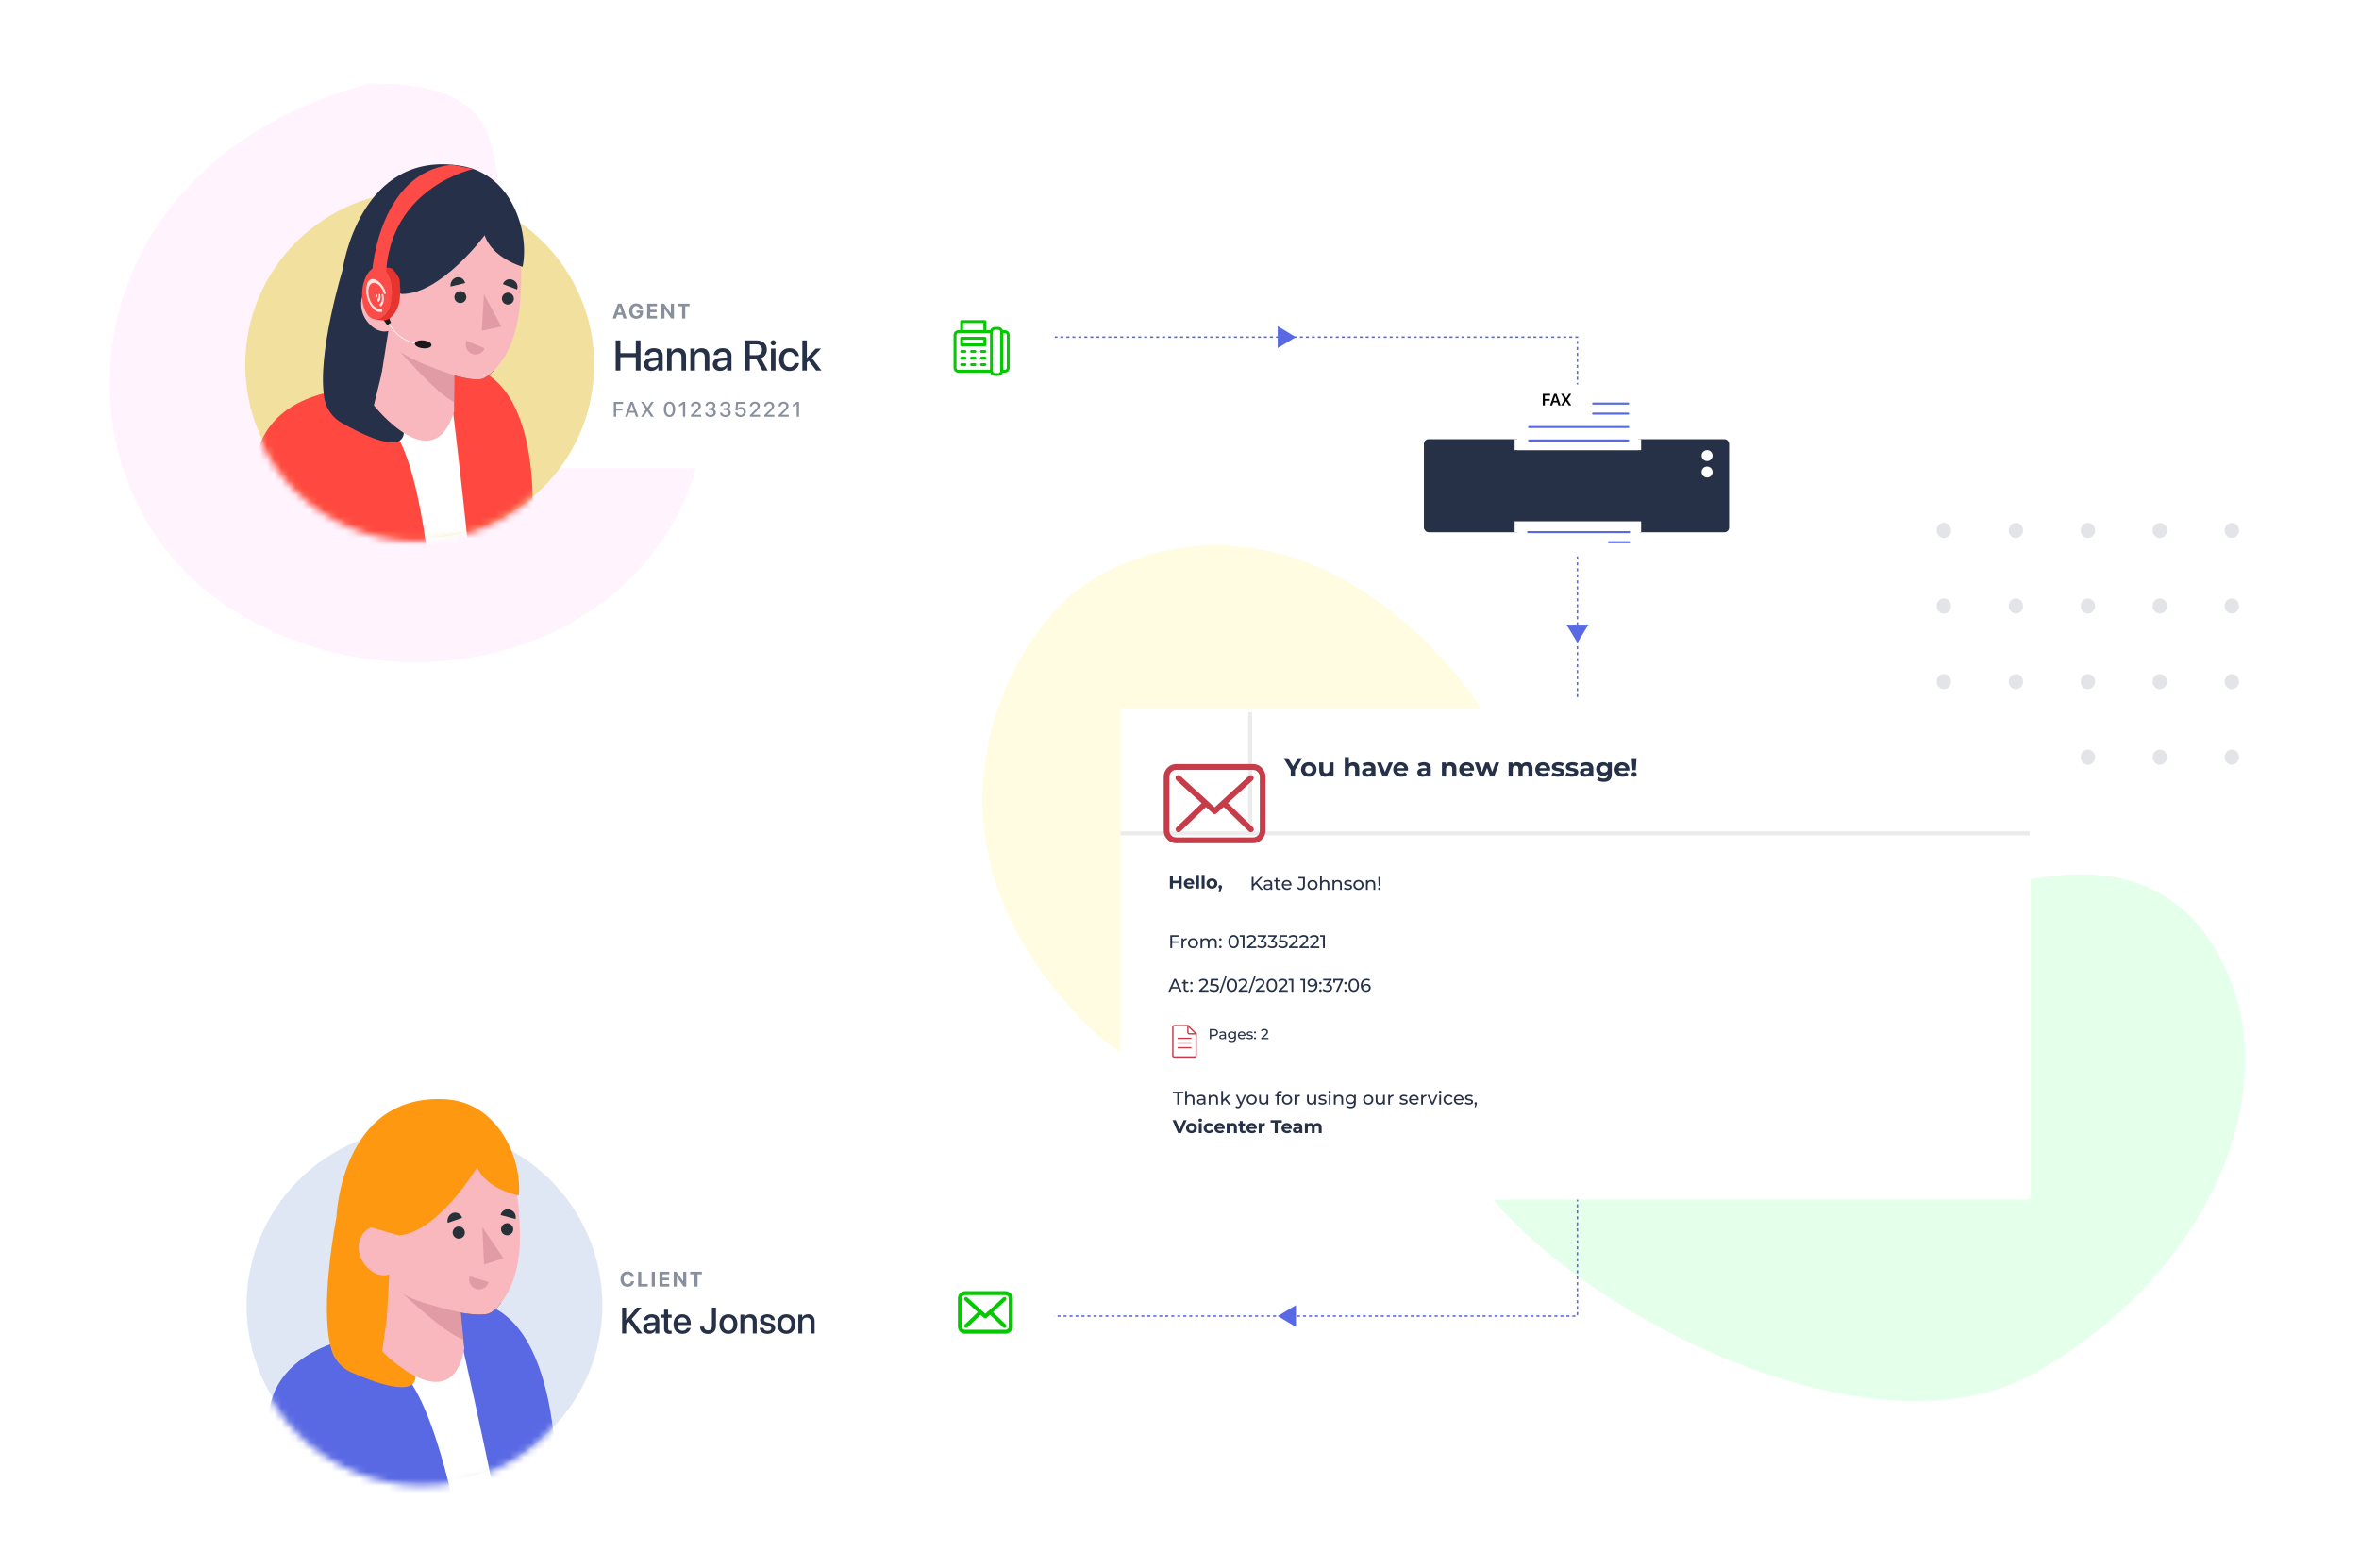 <svg width="331" height="220" viewBox="0 0 331 220" fill="none" xmlns="http://www.w3.org/2000/svg">
<g opacity="0.3">
<ellipse cx="272.753" cy="74.435" rx="1.01" ry="1.061" fill="#9EA6B2"/>
<ellipse cx="282.854" cy="74.435" rx="1.01" ry="1.061" fill="#9EA6B2"/>
<ellipse cx="292.954" cy="74.435" rx="1.01" ry="1.061" fill="#9EA6B2"/>
<ellipse cx="303.054" cy="74.435" rx="1.01" ry="1.061" fill="#9EA6B2"/>
<ellipse cx="272.753" cy="85.043" rx="1.01" ry="1.061" fill="#9EA6B2"/>
<ellipse cx="282.854" cy="85.043" rx="1.01" ry="1.061" fill="#9EA6B2"/>
<ellipse cx="292.954" cy="85.043" rx="1.01" ry="1.061" fill="#9EA6B2"/>
<ellipse cx="303.054" cy="85.043" rx="1.01" ry="1.061" fill="#9EA6B2"/>
<ellipse cx="272.753" cy="95.652" rx="1.01" ry="1.061" fill="#9EA6B2"/>
<ellipse cx="282.854" cy="95.652" rx="1.01" ry="1.061" fill="#9EA6B2"/>
<ellipse cx="292.954" cy="95.652" rx="1.01" ry="1.061" fill="#9EA6B2"/>
<ellipse cx="303.054" cy="95.652" rx="1.01" ry="1.061" fill="#9EA6B2"/>
<ellipse cx="272.753" cy="106.26" rx="1.01" ry="1.061" fill="#9EA6B2"/>
<ellipse cx="282.854" cy="106.26" rx="1.01" ry="1.061" fill="#9EA6B2"/>
<ellipse cx="292.954" cy="106.26" rx="1.01" ry="1.061" fill="#9EA6B2"/>
<ellipse cx="303.054" cy="106.26" rx="1.01" ry="1.061" fill="#9EA6B2"/>
<ellipse cx="313.155" cy="74.435" rx="1.01" ry="1.061" fill="#9EA6B2"/>
<ellipse cx="313.155" cy="85.043" rx="1.01" ry="1.061" fill="#9EA6B2"/>
<ellipse cx="313.155" cy="95.652" rx="1.01" ry="1.061" fill="#9EA6B2"/>
<ellipse cx="313.155" cy="106.26" rx="1.01" ry="1.061" fill="#9EA6B2"/>
</g>
<path d="M205.599 162.829C216.061 181.721 261.197 206.129 285.243 192.813C309.289 179.497 321.751 152.881 311.289 133.989C300.827 115.098 277.889 122.796 253.843 136.113C229.797 149.429 195.137 143.937 205.599 162.829Z" fill="#E4FFEA"/>
<path opacity="0.2" d="M30.296 83.975C6.604 66.716 9.306 23.043 51.865 11.707C82.128 11.707 59.156 33.769 82.847 51.028C92.781 58.265 97.073 58.711 98.708 58.039C99.395 55.712 100.28 57.392 98.708 58.039C98.404 59.064 98.139 60.867 98.139 63.88C91.105 93.009 53.988 101.235 30.296 83.975Z" fill="#FFCBFA"/>
<path d="M203.338 93.531C181.372 68.783 158.522 76.178 149.841 83.883C141.16 91.588 127.874 116.266 149.841 141.014C171.807 165.763 166.607 124.901 175.288 117.195C183.969 109.49 225.304 118.28 203.338 93.531Z" fill="#FFFCE1"/>
<path d="M145.429 47.312L221.336 47.312L221.336 97.873" stroke="#5969E4" stroke-width="0.211" stroke-dasharray="0.42 0.42"/>
<path d="M221.336 155.584L221.336 184.695L142.864 184.695" stroke="#5969E4" stroke-width="0.211" stroke-dasharray="0.42 0.42"/>
<path d="M181.844 186.228L179.279 184.695L181.844 183.163L181.844 186.228Z" fill="#5969E4"/>
<path d="M179.279 45.78L181.844 47.312L179.279 48.844V45.78Z" fill="#5969E4"/>
<path d="M222.875 87.659L221.336 90.213L219.797 87.659L222.875 87.659Z" fill="#5969E4"/>
<g filter="url(#filter0_d_2_856)">
<rect x="65.418" y="37.609" width="82.575" height="28.09" rx="0.701" fill="white"/>
</g>
<g clip-path="url(#clip0_2_856)">
<path d="M141.002 46.343H140.711L140.704 46.324C140.658 46.195 140.572 46.083 140.459 46.004C140.346 45.925 140.212 45.882 140.074 45.882H139.578C139.44 45.881 139.305 45.924 139.193 46.005C139.08 46.083 138.993 46.195 138.947 46.324L138.94 46.343H138.388V45.128C138.388 45.102 138.383 45.075 138.373 45.05C138.362 45.025 138.347 45.003 138.328 44.983C138.309 44.964 138.286 44.949 138.261 44.939C138.236 44.93 138.209 44.925 138.182 44.924H134.93C134.877 44.925 134.826 44.946 134.788 44.983C134.769 45.002 134.753 45.025 134.743 45.05C134.733 45.075 134.728 45.101 134.728 45.128V46.343H134.467C134.289 46.343 134.119 46.414 133.993 46.539C133.867 46.665 133.796 46.834 133.796 47.011V51.636C133.796 51.813 133.867 51.983 133.993 52.108C134.119 52.233 134.289 52.304 134.467 52.304H138.94L138.947 52.323C138.994 52.452 139.079 52.564 139.192 52.644C139.305 52.723 139.44 52.765 139.578 52.765H140.074C140.213 52.766 140.348 52.723 140.462 52.642C140.574 52.564 140.659 52.452 140.704 52.323L140.711 52.304H141.002C141.18 52.304 141.351 52.233 141.477 52.108C141.602 51.983 141.673 51.813 141.674 51.636V47.011C141.673 46.834 141.602 46.665 141.477 46.539C141.351 46.414 141.18 46.343 141.002 46.343ZM135.135 45.333H137.951V45.359H137.981V46.343H135.135V45.333ZM138.91 51.896H134.467C134.398 51.896 134.331 51.869 134.281 51.822C134.257 51.797 134.238 51.768 134.225 51.736C134.212 51.704 134.206 51.67 134.206 51.636V47.011C134.206 46.977 134.213 46.943 134.226 46.912C134.239 46.88 134.258 46.851 134.282 46.827C134.306 46.803 134.335 46.784 134.367 46.771C134.399 46.758 134.433 46.751 134.467 46.752H138.91V51.896ZM140.335 52.1C140.334 52.134 140.327 52.168 140.314 52.199C140.301 52.23 140.281 52.258 140.256 52.282C140.233 52.307 140.205 52.327 140.173 52.341C140.142 52.354 140.108 52.361 140.074 52.36H139.578C139.509 52.359 139.443 52.331 139.395 52.282C139.37 52.258 139.351 52.23 139.337 52.199C139.324 52.168 139.317 52.134 139.316 52.1V46.547C139.317 46.478 139.345 46.413 139.394 46.364C139.443 46.316 139.509 46.288 139.578 46.287H140.074C140.143 46.288 140.209 46.316 140.257 46.364C140.306 46.413 140.334 46.478 140.335 46.547V52.1ZM141.264 51.636C141.264 51.67 141.258 51.705 141.244 51.737C141.231 51.769 141.211 51.798 141.185 51.822C141.161 51.846 141.133 51.864 141.101 51.877C141.07 51.89 141.036 51.896 141.002 51.896H140.76L140.741 51.881V46.752H141.002C141.037 46.751 141.071 46.758 141.103 46.771C141.134 46.784 141.163 46.803 141.188 46.827C141.212 46.851 141.231 46.88 141.244 46.912C141.257 46.943 141.264 46.977 141.264 47.011V51.636Z" fill="#04C900"/>
<path d="M138.328 51.03C138.291 50.992 138.24 50.971 138.186 50.97H137.72C137.666 50.971 137.614 50.992 137.575 51.03C137.536 51.068 137.515 51.12 137.515 51.175C137.516 51.228 137.538 51.28 137.575 51.319C137.614 51.357 137.666 51.378 137.72 51.379H138.186C138.24 51.378 138.292 51.356 138.329 51.318C138.367 51.28 138.388 51.228 138.388 51.175C138.389 51.148 138.384 51.121 138.374 51.096C138.363 51.071 138.348 51.048 138.328 51.03ZM136.933 51.03C136.895 50.992 136.845 50.971 136.791 50.97H136.325C136.271 50.971 136.219 50.993 136.18 51.03C136.141 51.068 136.12 51.12 136.12 51.175C136.121 51.228 136.142 51.28 136.18 51.319C136.219 51.357 136.271 51.378 136.325 51.379H136.791C136.818 51.379 136.845 51.374 136.87 51.364C136.895 51.353 136.918 51.338 136.937 51.319C136.956 51.3 136.971 51.278 136.981 51.253C136.992 51.228 136.997 51.201 136.997 51.175C136.997 51.147 136.991 51.12 136.98 51.095C136.969 51.07 136.953 51.048 136.933 51.03ZM135.542 51.03C135.502 50.993 135.451 50.971 135.396 50.97H134.93C134.877 50.971 134.826 50.992 134.788 51.03C134.769 51.048 134.753 51.071 134.743 51.096C134.733 51.121 134.728 51.148 134.729 51.175C134.728 51.228 134.749 51.28 134.787 51.318C134.825 51.356 134.876 51.378 134.93 51.379H135.396C135.451 51.378 135.503 51.357 135.542 51.319C135.579 51.28 135.6 51.228 135.601 51.175C135.602 51.12 135.58 51.068 135.542 51.03ZM138.328 50.105C138.291 50.067 138.24 50.046 138.186 50.045H137.709C137.658 50.048 137.61 50.069 137.575 50.105C137.536 50.143 137.515 50.195 137.515 50.25C137.516 50.303 137.537 50.353 137.575 50.391C137.594 50.41 137.616 50.425 137.641 50.436C137.666 50.446 137.693 50.451 137.72 50.45H138.186C138.24 50.45 138.291 50.428 138.328 50.391C138.366 50.353 138.387 50.303 138.388 50.25C138.389 50.223 138.384 50.196 138.374 50.171C138.363 50.146 138.348 50.123 138.328 50.105ZM136.933 50.105C136.895 50.067 136.845 50.046 136.791 50.045H136.314C136.263 50.048 136.216 50.07 136.18 50.105C136.141 50.143 136.12 50.195 136.12 50.25C136.121 50.303 136.142 50.353 136.18 50.391C136.198 50.41 136.221 50.425 136.246 50.436C136.271 50.446 136.298 50.451 136.325 50.45H136.791C136.845 50.451 136.897 50.43 136.936 50.392C136.974 50.355 136.996 50.303 136.997 50.25C136.997 50.222 136.991 50.196 136.98 50.17C136.969 50.146 136.953 50.123 136.933 50.105ZM135.542 50.105C135.502 50.068 135.451 50.047 135.396 50.045H134.919C134.869 50.048 134.823 50.069 134.788 50.105C134.769 50.123 134.753 50.146 134.743 50.171C134.733 50.196 134.728 50.223 134.729 50.25C134.729 50.303 134.751 50.353 134.788 50.391C134.826 50.428 134.877 50.45 134.93 50.45H135.396C135.423 50.451 135.45 50.446 135.475 50.436C135.5 50.425 135.523 50.41 135.542 50.391C135.579 50.353 135.601 50.303 135.601 50.25C135.602 50.195 135.58 50.143 135.542 50.105ZM138.328 49.18C138.291 49.142 138.24 49.121 138.186 49.12H137.72C137.666 49.121 137.614 49.142 137.575 49.18C137.537 49.217 137.516 49.268 137.515 49.321C137.515 49.375 137.536 49.427 137.575 49.466C137.614 49.504 137.666 49.525 137.72 49.525H138.186C138.24 49.525 138.292 49.503 138.329 49.465C138.367 49.426 138.388 49.375 138.388 49.321C138.388 49.295 138.383 49.269 138.373 49.244C138.363 49.22 138.347 49.198 138.328 49.18V49.18ZM136.933 49.18C136.895 49.142 136.845 49.121 136.791 49.12H136.325C136.271 49.122 136.219 49.143 136.18 49.18C136.142 49.217 136.121 49.268 136.12 49.321C136.12 49.375 136.141 49.427 136.18 49.466C136.199 49.485 136.221 49.501 136.246 49.511C136.271 49.521 136.298 49.526 136.325 49.525H136.791C136.818 49.526 136.845 49.52 136.87 49.51C136.895 49.5 136.918 49.485 136.937 49.466C136.975 49.427 136.997 49.375 136.997 49.321C136.996 49.294 136.991 49.268 136.98 49.244C136.969 49.22 136.953 49.198 136.933 49.18V49.18ZM135.542 49.18C135.502 49.143 135.451 49.122 135.396 49.12H134.93C134.877 49.121 134.826 49.142 134.788 49.18C134.769 49.198 134.754 49.22 134.743 49.244C134.733 49.269 134.728 49.295 134.729 49.321C134.728 49.375 134.75 49.427 134.788 49.466C134.806 49.485 134.828 49.5 134.853 49.511C134.877 49.521 134.904 49.526 134.93 49.525H135.396C135.423 49.526 135.45 49.521 135.475 49.511C135.5 49.501 135.523 49.485 135.542 49.466C135.58 49.427 135.602 49.375 135.601 49.321C135.601 49.268 135.579 49.217 135.542 49.18V49.18ZM138.373 47.393C138.362 47.368 138.347 47.346 138.328 47.327C138.31 47.308 138.289 47.294 138.265 47.286C138.239 47.274 138.211 47.267 138.183 47.267H134.93C134.877 47.268 134.826 47.289 134.788 47.327C134.769 47.345 134.754 47.368 134.743 47.393C134.733 47.418 134.728 47.444 134.729 47.471V48.396C134.728 48.45 134.75 48.503 134.788 48.541C134.826 48.579 134.877 48.6 134.93 48.6H138.183C138.21 48.601 138.237 48.596 138.262 48.586C138.287 48.576 138.31 48.561 138.329 48.542C138.348 48.523 138.363 48.5 138.373 48.475C138.383 48.45 138.388 48.423 138.388 48.396V47.471C138.388 47.445 138.383 47.418 138.373 47.393V47.393ZM137.981 48.196H135.135V47.676H137.981V48.196Z" fill="#04C900"/>
</g>
<path d="M85.974 44.695H86.43L86.588 44.191H87.322L87.479 44.695H87.936L87.211 42.617H86.7L85.974 44.695ZM86.95 43.02H86.959L87.221 43.865H86.688L86.95 43.02ZM89.29 44.731C89.869 44.731 90.212 44.388 90.212 43.822V43.583H89.313V43.907H89.788L89.787 43.938C89.775 44.194 89.581 44.362 89.297 44.362C88.951 44.362 88.732 44.096 88.732 43.645V43.644C88.732 43.203 88.938 42.949 89.281 42.949C89.516 42.949 89.682 43.066 89.751 43.268L89.757 43.282H90.193L90.189 43.262C90.119 42.872 89.779 42.581 89.28 42.581C88.671 42.581 88.289 42.983 88.289 43.648V43.649C88.289 44.326 88.669 44.731 89.29 44.731ZM90.805 44.695H92.182V44.336H91.24V43.814H92.129V43.474H91.24V42.975H92.182V42.617H90.805V44.695ZM92.802 44.695H93.236V43.334H93.244L94.186 44.695H94.564V42.617H94.13V43.968H94.121L93.182 42.617H92.802V44.695ZM95.713 44.695H96.148V42.975H96.75V42.617H95.113V42.975H95.713V44.695Z" fill="#888F9D"/>
<path d="M86.125 58.484H86.448V57.614H87.341V57.342H86.448V56.684H87.423V56.406H86.125V58.484ZM87.711 58.484H88.05L88.241 57.923H89.042L89.232 58.484H89.571L88.816 56.406H88.467L87.711 58.484ZM88.639 56.75H88.645L88.954 57.663H88.328L88.639 56.75ZM89.941 58.484H90.298L90.82 57.691H90.831L91.35 58.484H91.727L91.036 57.45V57.444L91.74 56.406H91.376L90.86 57.211H90.847L90.333 56.406H89.948L90.632 57.434V57.439L89.941 58.484ZM93.936 58.519C94.431 58.519 94.73 58.106 94.73 57.446V57.443C94.73 56.783 94.431 56.371 93.936 56.371C93.439 56.371 93.142 56.783 93.142 57.443V57.446C93.142 58.106 93.439 58.519 93.936 58.519ZM93.936 58.25C93.639 58.25 93.468 57.944 93.468 57.446V57.443C93.468 56.945 93.639 56.642 93.936 56.642C94.231 56.642 94.404 56.945 94.404 57.443V57.446C94.404 57.944 94.231 58.25 93.936 58.25ZM95.826 58.484H96.141V56.406H95.823L95.276 56.795V57.1L95.819 56.726H95.826V58.484ZM96.954 58.484H98.376V58.212H97.386V58.199L97.859 57.735C98.231 57.367 98.342 57.198 98.342 56.961V56.958C98.342 56.622 98.057 56.371 97.658 56.371C97.252 56.371 96.937 56.641 96.937 57.012V57.021H97.242V57.012C97.245 56.802 97.419 56.638 97.663 56.638C97.873 56.638 98.023 56.779 98.024 56.976V56.979C98.024 57.141 97.962 57.25 97.686 57.527L96.954 58.263V58.484ZM99.694 58.519C100.135 58.519 100.447 58.266 100.447 57.91V57.907C100.447 57.616 100.243 57.431 99.937 57.404V57.397C100.191 57.344 100.375 57.171 100.375 56.913V56.91C100.375 56.59 100.104 56.371 99.691 56.371C99.285 56.371 99.008 56.6 98.977 56.948L98.975 56.962H99.278L99.279 56.949C99.299 56.756 99.46 56.635 99.691 56.635C99.926 56.635 100.061 56.752 100.061 56.952V56.955C100.061 57.148 99.9 57.288 99.662 57.288H99.419V57.538H99.671C99.949 57.538 100.119 57.669 100.119 57.904V57.907C100.119 58.108 99.947 58.25 99.694 58.25C99.436 58.25 99.262 58.12 99.242 57.936L99.24 57.92H98.93L98.932 57.938C98.961 58.277 99.25 58.519 99.694 58.519ZM101.785 58.519C102.226 58.519 102.539 58.266 102.539 57.91V57.907C102.539 57.616 102.334 57.431 102.029 57.404V57.397C102.282 57.344 102.467 57.171 102.467 56.913V56.91C102.467 56.59 102.196 56.371 101.783 56.371C101.376 56.371 101.1 56.6 101.068 56.948L101.067 56.962H101.369L101.371 56.949C101.391 56.756 101.552 56.635 101.783 56.635C102.017 56.635 102.153 56.752 102.153 56.952V56.955C102.153 57.148 101.991 57.288 101.754 57.288H101.51V57.538H101.762C102.04 57.538 102.21 57.669 102.21 57.904V57.907C102.21 58.108 102.039 58.25 101.785 58.25C101.528 58.25 101.353 58.12 101.333 57.936L101.332 57.92H101.022L101.024 57.938C101.052 58.277 101.342 58.519 101.785 58.519ZM103.894 58.519C104.342 58.519 104.658 58.227 104.658 57.805V57.802C104.658 57.404 104.371 57.117 103.974 57.117C103.769 57.117 103.596 57.197 103.503 57.337H103.495L103.559 56.678H104.537V56.406H103.298L103.196 57.604H103.478C103.506 57.558 103.539 57.518 103.578 57.485C103.661 57.41 103.772 57.373 103.9 57.373C104.158 57.373 104.341 57.553 104.342 57.807V57.81C104.342 58.068 104.159 58.25 103.897 58.25C103.665 58.25 103.495 58.106 103.468 57.918L103.467 57.907H103.158L103.16 57.924C103.189 58.267 103.478 58.519 103.894 58.519ZM105.226 58.484H106.647V58.212H105.658V58.199L106.13 57.735C106.503 57.367 106.614 57.198 106.614 56.961V56.958C106.614 56.622 106.329 56.371 105.93 56.371C105.524 56.371 105.208 56.641 105.208 57.012V57.021H105.514V57.012C105.517 56.802 105.691 56.638 105.934 56.638C106.144 56.638 106.294 56.779 106.296 56.976V56.979C106.296 57.141 106.234 57.25 105.957 57.527L105.226 58.263V58.484ZM107.239 58.484H108.661V58.212H107.672V58.199L108.144 57.735C108.517 57.367 108.628 57.198 108.628 56.961V56.958C108.628 56.622 108.343 56.371 107.944 56.371C107.538 56.371 107.222 56.641 107.222 57.012V57.021H107.528V57.012C107.53 56.802 107.705 56.638 107.948 56.638C108.158 56.638 108.308 56.779 108.31 56.976V56.979C108.31 57.141 108.248 57.25 107.971 57.527L107.239 58.263V58.484ZM109.253 58.484H110.675V58.212H109.685V58.199L110.158 57.735C110.531 57.367 110.642 57.198 110.642 56.961V56.958C110.642 56.622 110.357 56.371 109.958 56.371C109.552 56.371 109.236 56.641 109.236 57.012V57.021H109.541V57.012C109.544 56.802 109.719 56.638 109.962 56.638C110.172 56.638 110.322 56.779 110.324 56.976V56.979C110.324 57.141 110.262 57.25 109.985 57.527L109.253 58.263V58.484ZM111.793 58.484H112.108V56.406H111.79L111.243 56.795V57.1L111.786 56.726H111.793V58.484Z" fill="#888F9D"/>
<path d="M89.873 52H89.216V50.128H87.045V52H86.389V47.773H87.045V49.56H89.216V47.773H89.873V52ZM91.569 51.552C91.791 51.552 91.978 51.484 92.128 51.35C92.281 51.213 92.357 51.045 92.357 50.846V50.602L91.598 50.649C91.409 50.663 91.262 50.71 91.159 50.79C91.057 50.868 91.006 50.974 91.006 51.106C91.006 51.241 91.057 51.35 91.159 51.432C91.262 51.512 91.399 51.552 91.569 51.552ZM91.393 52.053C91.09 52.053 90.843 51.967 90.652 51.795C90.462 51.623 90.368 51.399 90.368 51.124C90.368 50.855 90.467 50.641 90.666 50.482C90.866 50.322 91.148 50.232 91.513 50.213L92.357 50.163V49.926C92.357 49.754 92.302 49.62 92.193 49.524C92.084 49.427 91.932 49.378 91.739 49.378C91.559 49.378 91.413 49.418 91.299 49.498C91.188 49.578 91.118 49.688 91.088 49.829H90.491C90.508 49.544 90.631 49.312 90.86 49.132C91.088 48.952 91.389 48.862 91.762 48.862C92.135 48.862 92.432 48.954 92.653 49.138C92.876 49.321 92.987 49.567 92.987 49.876V52H92.38V51.493H92.366C92.278 51.663 92.144 51.799 91.964 51.9C91.787 52.002 91.596 52.053 91.393 52.053ZM93.602 52V48.918H94.206V49.434H94.22C94.306 49.254 94.431 49.114 94.595 49.015C94.759 48.915 94.957 48.865 95.19 48.865C95.528 48.865 95.79 48.967 95.978 49.17C96.165 49.371 96.259 49.649 96.259 50.005V52H95.624V50.128C95.624 49.894 95.568 49.716 95.457 49.595C95.347 49.472 95.184 49.41 94.967 49.41C94.745 49.41 94.567 49.482 94.434 49.627C94.301 49.772 94.235 49.964 94.235 50.204V52H93.602ZM96.872 52V48.918H97.475V49.434H97.49C97.576 49.254 97.701 49.114 97.865 49.015C98.029 48.915 98.227 48.865 98.46 48.865C98.797 48.865 99.06 48.967 99.248 49.17C99.435 49.371 99.529 49.649 99.529 50.005V52H98.893V50.128C98.893 49.894 98.837 49.716 98.726 49.595C98.617 49.472 98.454 49.41 98.237 49.41C98.014 49.41 97.836 49.482 97.704 49.627C97.571 49.772 97.504 49.964 97.504 50.204V52H96.872ZM101.219 51.552C101.442 51.552 101.628 51.484 101.779 51.35C101.931 51.213 102.007 51.045 102.007 50.846V50.602L101.249 50.649C101.059 50.663 100.913 50.71 100.809 50.79C100.708 50.868 100.657 50.974 100.657 51.106C100.657 51.241 100.708 51.35 100.809 51.432C100.913 51.512 101.049 51.552 101.219 51.552ZM101.043 52.053C100.741 52.053 100.494 51.967 100.302 51.795C100.113 51.623 100.018 51.399 100.018 51.124C100.018 50.855 100.118 50.641 100.317 50.482C100.516 50.322 100.798 50.232 101.164 50.213L102.007 50.163V49.926C102.007 49.754 101.953 49.62 101.843 49.524C101.734 49.427 101.583 49.378 101.389 49.378C101.209 49.378 101.063 49.418 100.95 49.498C100.838 49.578 100.768 49.688 100.739 49.829H100.141C100.159 49.544 100.282 49.312 100.51 49.132C100.739 48.952 101.04 48.862 101.413 48.862C101.786 48.862 102.083 48.954 102.303 49.138C102.526 49.321 102.637 49.567 102.637 49.876V52H102.031V51.493H102.016C101.928 51.663 101.794 51.799 101.615 51.9C101.437 52.002 101.247 52.053 101.043 52.053ZM105.204 48.323V49.844H106.124C106.377 49.844 106.574 49.777 106.712 49.645C106.851 49.512 106.92 49.324 106.92 49.082C106.92 48.846 106.848 48.66 106.704 48.525C106.559 48.391 106.36 48.323 106.106 48.323H105.204ZM105.204 50.374V52H104.547V47.773H106.185C106.619 47.773 106.962 47.89 107.216 48.124C107.47 48.356 107.597 48.67 107.597 49.065C107.597 49.352 107.524 49.603 107.377 49.82C107.233 50.035 107.033 50.185 106.777 50.272L107.723 52H106.967L106.106 50.374H105.204ZM108.177 52V48.918H108.81V52H108.177ZM108.754 48.361C108.682 48.432 108.595 48.467 108.494 48.467C108.392 48.467 108.305 48.432 108.233 48.361C108.163 48.291 108.127 48.206 108.127 48.106C108.127 48.005 108.163 47.919 108.233 47.849C108.305 47.778 108.392 47.743 108.494 47.743C108.597 47.743 108.684 47.778 108.754 47.849C108.827 47.919 108.863 48.005 108.863 48.106C108.863 48.206 108.827 48.291 108.754 48.361ZM112.103 49.978H111.5C111.466 49.805 111.386 49.663 111.259 49.554C111.134 49.444 110.973 49.39 110.776 49.39C110.53 49.39 110.333 49.486 110.184 49.68C110.038 49.871 109.964 50.131 109.964 50.459C109.964 50.793 110.038 51.055 110.184 51.244C110.333 51.434 110.532 51.528 110.782 51.528C110.975 51.528 111.133 51.478 111.256 51.379C111.381 51.277 111.462 51.137 111.5 50.957H112.109C112.076 51.287 111.937 51.554 111.693 51.757C111.451 51.958 111.145 52.059 110.776 52.059C110.333 52.059 109.979 51.916 109.715 51.631C109.452 51.344 109.32 50.953 109.32 50.459C109.32 49.971 109.452 49.583 109.715 49.296C109.979 49.007 110.331 48.862 110.77 48.862C111.153 48.862 111.463 48.97 111.702 49.185C111.94 49.398 112.074 49.662 112.103 49.978ZM113.219 50.239L114.464 48.918H115.208L113.931 50.245L115.258 52H114.523L113.477 50.632L113.213 50.893V52H112.581V47.773H113.213V50.239H113.219Z" fill="#263148"/>
<ellipse cx="58.89" cy="51.179" rx="24.478" ry="24.375" fill="#F2E09F"/>
<mask id="mask0_2_856" style="mask-type:alpha" maskUnits="userSpaceOnUse" x="34" y="28" width="49" height="48">
<ellipse cx="58.486" cy="51.984" rx="24.073" ry="23.971" fill="#CD5D5D"/>
</mask>
<g mask="url(#mask0_2_856)">
<path d="M36.154 96.258C38.475 98.686 41.457 101.788 41.457 101.788C41.457 101.788 38.328 115.991 38.211 121.228C38.211 121.228 70.734 129.917 76.522 119.282C76.522 119.282 76.39 99.33 74.333 92.923L73.951 81.66C73.951 81.66 78.167 57.173 67.385 51.951L48.685 54.686C48.685 54.686 39.724 54.993 36.683 61.854C33.642 68.699 33.848 93.815 36.154 96.258Z" fill="#FF4940"/>
<path d="M62.577 49.843C62.577 49.843 70.754 111.962 67.552 124.573C67.552 124.573 63.482 123.615 62.607 123.508C61.731 123.4 63.186 69.548 54.688 59.66L62.577 49.843Z" fill="white"/>
</g>
<path d="M48.063 37.9C48.063 37.9 44.405 49.84 45.528 55.977C45.66 56.678 45.944 57.341 46.359 57.922C46.775 58.503 47.313 58.986 47.935 59.339C50.639 60.89 56.385 63.806 56.67 60.759C57.044 56.767 52.739 48.783 55.593 38.427C58.447 28.07 48.063 37.9 48.063 37.9Z" fill="#263049"/>
<path d="M69.359 51.951C68.652 52.69 68.014 53.068 67.616 53.179C66.82 53.401 65.247 53.1 63.697 52.678L63.703 55.241L63.696 55.927L63.745 57.623C63.212 57.458 62.679 57.294 62.206 57.141C61.383 56.858 60.801 56.621 60.801 56.621L61.428 49.806L61.54 48.577L69.534 51.047C69.474 51.036 69.415 51.337 69.359 51.951Z" fill="#341603"/>
<path d="M63.733 57.682C60.831 67.498 52.464 56.897 52.464 56.897L52.488 56.776L52.804 55.462L53.38 53.135L54.496 48.663L54.519 48.542L54.531 48.482L55.094 46.216L56.453 46.976L61.368 49.793L61.598 49.9L63.686 51.112L63.674 51.172L63.7 51.365L63.69 51.738L63.709 52.616L63.715 55.179L63.708 55.865L63.756 57.562L63.733 57.682Z" fill="#F9B8BE"/>
<path opacity="0.2" d="M62.865 49.833C62.865 49.833 63.84 49.33 64.557 49.845L62.865 49.833Z" fill="#1B1819"/>
<path d="M69.36 51.95C68.653 52.689 68.015 53.067 67.617 53.178C66.821 53.4 65.248 53.099 63.698 52.677C62.983 52.477 62.208 52.266 61.615 52.09L62.268 57.151L62.305 57.283L52.945 56.364L53.441 53.147L54.491 46.438C54.491 46.438 53.396 46.89 52.058 45.696C50.294 44.108 50.19 41.401 51.873 40.162C52.907 39.36 55.613 39.317 56.223 41.683C56.223 41.683 55.536 33.92 60.066 31.914C64.655 29.919 70.319 34.013 71.101 31.914C72.534 32.938 73.69 35.722 72.853 43.622C72.317 48.018 70.692 50.581 69.36 51.95Z" fill="#F9B8BE"/>
<path d="M65.432 41.763C65.418 41.925 65.357 42.081 65.256 42.209C65.155 42.338 65.018 42.434 64.863 42.486C64.708 42.538 64.54 42.545 64.382 42.504C64.223 42.463 64.08 42.377 63.97 42.256C63.86 42.135 63.788 41.985 63.762 41.823C63.736 41.662 63.758 41.497 63.826 41.348C63.893 41.2 64.002 41.074 64.141 40.986C64.279 40.898 64.44 40.852 64.603 40.854C64.719 40.858 64.832 40.884 64.936 40.932C65.041 40.98 65.135 41.048 65.212 41.133C65.289 41.218 65.349 41.317 65.386 41.426C65.424 41.534 65.44 41.649 65.432 41.763Z" fill="#263238"/>
<path d="M65.451 47.827L68.008 48.88C67.873 49.216 67.611 49.487 67.277 49.633C66.944 49.78 66.566 49.79 66.225 49.663C65.88 49.52 65.605 49.247 65.46 48.903C65.315 48.559 65.312 48.173 65.451 47.827Z" fill="#E09BA5"/>
<path d="M72.553 40.629L70.565 39.873C70.607 39.744 70.675 39.625 70.764 39.523C70.854 39.42 70.964 39.338 71.087 39.279C71.21 39.221 71.343 39.188 71.479 39.183C71.615 39.178 71.751 39.201 71.878 39.25C72.015 39.294 72.142 39.365 72.25 39.459C72.359 39.553 72.448 39.668 72.51 39.797C72.573 39.925 72.61 40.066 72.617 40.209C72.624 40.352 72.602 40.495 72.553 40.629Z" fill="#263238"/>
<path d="M63.22 40.213L65.259 39.729C65.236 39.594 65.186 39.465 65.111 39.35C65.035 39.235 64.937 39.137 64.822 39.062C64.706 38.987 64.577 38.937 64.441 38.914C64.305 38.892 64.166 38.898 64.032 38.931C63.767 39.015 63.539 39.189 63.39 39.424C63.242 39.659 63.181 39.938 63.22 40.213Z" fill="#263238"/>
<path d="M72.103 41.98C72.089 42.142 72.028 42.297 71.927 42.426C71.826 42.554 71.69 42.651 71.534 42.703C71.379 42.755 71.212 42.761 71.053 42.72C70.895 42.679 70.751 42.593 70.641 42.472C70.531 42.352 70.459 42.201 70.433 42.04C70.408 41.879 70.43 41.714 70.497 41.565C70.564 41.416 70.674 41.29 70.812 41.203C70.95 41.115 71.111 41.069 71.275 41.071C71.39 41.074 71.503 41.101 71.608 41.148C71.712 41.196 71.806 41.265 71.883 41.35C71.961 41.434 72.02 41.534 72.058 41.642C72.096 41.751 72.111 41.865 72.103 41.98Z" fill="#263238"/>
<path d="M67.904 41.299L67.603 46.428L70.354 45.83L67.904 41.299Z" fill="#E09BA5"/>
<path d="M63.756 52.654C63.756 52.654 56.537 50.395 55.655 48.789C55.655 48.789 61.286 55.367 63.722 56.397L63.756 52.654Z" fill="#E09BA5"/>
<path d="M54.143 44.505C54.143 44.505 55.421 48.218 59.198 48.246" stroke="white" stroke-width="0.102" stroke-miterlimit="10"/>
<path d="M53.91 44.335L54.468 44.332L54.861 45.299L54.332 45.614L53.736 44.811L53.91 44.335Z" fill="#1B1819"/>
<path d="M60.54 48.45C60.572 48.147 60.077 47.846 59.434 47.778C58.791 47.711 58.244 47.901 58.212 48.205C58.179 48.508 58.675 48.809 59.318 48.877C59.961 48.944 60.508 48.753 60.54 48.45Z" fill="#1B1819"/>
<path d="M68.008 33.013C68.008 33.013 61.902 41.299 56.357 41.263L48.063 37.9C48.063 37.9 50.392 20.887 64.756 23.285C71.822 24.465 74.317 32.483 73.332 37.446C73.332 37.446 69.037 36.225 68.008 33.013Z" fill="#263049"/>
<path d="M54.58 38.629C55.35 40.129 55.165 42.454 54.274 43.841C53.322 45.221 51.968 45.141 51.259 43.647C50.55 42.153 50.673 39.821 51.564 38.434C52.455 37.047 53.81 37.128 54.58 38.629Z" fill="#FD4B47"/>
<path d="M55.936 42.781L55.949 42.659C56.02 42.465 56.063 42.262 56.075 42.055L56.094 41.872L56.146 41.384L56.159 41.262C56.178 41.079 56.143 40.828 56.162 40.645L56.175 40.523C56.188 40.401 56.133 40.334 56.147 40.212C56.153 40.151 56.105 40.022 56.111 39.961L56.118 39.9L56.124 39.839C56.137 39.717 56.082 39.65 56.095 39.528C56.102 39.467 56.053 39.338 56.06 39.277L56.066 39.216C56.073 39.155 56.011 39.149 56.018 39.088C56.025 39.027 55.97 38.959 55.915 38.892C55.86 38.824 55.867 38.763 55.812 38.696L55.757 38.628L55.702 38.561C55.647 38.493 55.654 38.432 55.593 38.426C55.599 38.365 55.538 38.358 55.544 38.297L55.489 38.23L55.38 38.095C55.372 38.094 55.364 38.092 55.357 38.088C55.349 38.084 55.343 38.079 55.338 38.073C55.333 38.067 55.329 38.059 55.327 38.052C55.325 38.044 55.324 38.036 55.325 38.028L55.27 37.96C55.234 37.915 55.197 37.87 55.161 37.825L55.099 37.819C55.063 37.774 55.026 37.729 54.99 37.684L54.928 37.677C54.867 37.671 54.812 37.603 54.751 37.597L54.69 37.59L54.629 37.584L54.322 37.552L53.151 37.49L53.458 37.523L53.519 37.529C53.58 37.535 53.635 37.603 53.696 37.609L53.758 37.616C53.766 37.616 53.774 37.619 53.781 37.623C53.788 37.626 53.794 37.632 53.8 37.638C53.805 37.644 53.809 37.651 53.811 37.659C53.813 37.667 53.813 37.675 53.812 37.683C53.874 37.69 53.867 37.751 53.929 37.757C53.937 37.758 53.945 37.76 53.952 37.764C53.959 37.768 53.965 37.773 53.971 37.779C53.976 37.786 53.979 37.793 53.982 37.801C53.984 37.808 53.984 37.817 53.983 37.825C54.045 37.831 54.038 37.892 54.093 37.96L54.148 38.027L54.312 38.229C54.367 38.297 54.422 38.364 54.415 38.425C54.47 38.493 54.518 38.621 54.573 38.689C54.676 38.885 54.718 39.074 54.821 39.27C54.863 39.46 54.905 39.649 54.94 39.9L54.934 39.961C54.976 40.15 54.956 40.333 54.998 40.523L54.985 40.645C55.015 40.849 55.014 41.057 54.982 41.261L54.969 41.384L54.917 41.872L54.897 42.055C54.878 42.238 54.791 42.475 54.771 42.658L54.758 42.781C54.678 42.957 54.665 43.079 54.584 43.256C54.573 43.301 54.547 43.342 54.51 43.371C54.434 43.559 54.331 43.735 54.206 43.895C54.031 44.177 53.786 44.409 53.494 44.568C53.202 44.728 52.873 44.809 52.54 44.805L53.783 44.961C54.335 45.019 54.87 44.643 55.377 43.956C55.458 43.78 55.6 43.609 55.681 43.433C55.692 43.387 55.718 43.347 55.755 43.317C55.786 43.13 55.847 42.949 55.936 42.781Z" fill="#E8342F"/>
<path d="M53.39 42.265L53.132 42.362L53.39 42.265Z" fill="#FD4B47"/>
<path d="M53.401 43.316L53.659 43.22L53.721 43.226L53.463 43.323C53.463 43.323 53.408 43.255 53.401 43.316Z" fill="#FD4B47"/>
<path d="M53.464 43.324L53.722 43.227L53.777 43.295L53.519 43.391C53.52 43.383 53.519 43.375 53.517 43.367C53.515 43.359 53.511 43.352 53.506 43.346C53.501 43.34 53.494 43.334 53.487 43.331C53.48 43.327 53.472 43.324 53.464 43.324Z" fill="#FD4B47"/>
<path d="M53.518 43.391L53.769 43.356L53.817 43.485L53.559 43.582L53.518 43.391Z" fill="#FD4B47"/>
<path d="M53.559 43.581L53.817 43.484C53.872 43.552 53.804 43.607 53.798 43.668L53.54 43.765C53.555 43.756 53.568 43.743 53.578 43.728C53.587 43.713 53.593 43.696 53.595 43.678C53.597 43.66 53.595 43.642 53.589 43.625C53.582 43.608 53.572 43.593 53.559 43.581Z" fill="#FD4B47"/>
<path d="M53.692 42.916L53.434 43.013L53.692 42.916Z" fill="#FD4B47"/>
<path d="M52.874 41.287C52.942 41.379 52.974 41.492 52.964 41.606C52.951 41.728 52.89 41.722 52.774 41.648C52.706 41.556 52.674 41.442 52.684 41.328C52.697 41.206 52.758 41.212 52.874 41.287Z" fill="#F7E1E1"/>
<path d="M53.309 41.27C53.339 41.306 53.356 41.352 53.357 41.398C53.441 41.778 53.396 42.205 53.131 42.362L53.07 42.355L53.015 42.288L52.967 42.159L52.98 42.037L52.986 41.976C53.054 41.893 53.1 41.795 53.122 41.69C53.144 41.585 53.141 41.476 53.112 41.373L53.119 41.312L53.187 41.257L53.309 41.27Z" fill="#F7E1E1"/>
<path d="M53.745 41.255C53.775 41.292 53.792 41.337 53.793 41.384C53.888 41.706 53.894 42.047 53.812 42.373C53.718 42.672 53.631 42.909 53.434 43.012L53.373 43.005L53.318 42.938L53.27 42.81L53.283 42.688L53.289 42.627C53.37 42.576 53.439 42.509 53.49 42.429C53.542 42.349 53.575 42.258 53.586 42.164C53.632 41.916 53.617 41.66 53.542 41.419L53.548 41.358L53.616 41.303L53.745 41.255H53.745Z" fill="#F7E1E1"/>
<path d="M53.244 39.538L53.502 39.442L53.244 39.538Z" fill="#FD9291"/>
<path d="M54.12 41.233L54.316 41.13L54.248 41.185L53.997 41.22L54.12 41.233Z" fill="#FD4B47"/>
<path d="M53.238 39.597C53.659 39.996 53.969 40.496 54.137 41.05C54.192 41.117 54.124 41.172 54.118 41.233L53.989 41.281L53.927 41.274L53.873 41.207C53.739 40.766 53.507 40.362 53.193 40.025C52.57 39.465 51.87 39.639 51.718 40.486C51.566 41.334 51.879 42.478 52.562 43.043C52.904 43.326 53.204 43.419 53.462 43.323L53.523 43.33L53.578 43.397L53.62 43.587C53.675 43.654 53.607 43.709 53.6 43.77C53.395 43.81 53.183 43.797 52.984 43.733C52.785 43.669 52.605 43.555 52.462 43.403C52.051 42.989 51.744 42.484 51.566 41.929C51.388 41.374 51.344 40.785 51.438 40.21C51.555 39.112 52.39 38.83 53.238 39.597V39.597Z" fill="#F7E1E1"/>
<path d="M52.242 37.889C52.242 37.889 53.266 24.144 63.413 23.114L66.433 23.72C66.433 23.72 54.727 26.154 54.16 38.496L52.242 37.889Z" fill="#FD4B47"/>
<g filter="url(#filter1_d_2_856)">
<rect x="65.418" y="173.46" width="82.575" height="21.45" rx="0.701" fill="white"/>
</g>
<path d="M88.058 180.582C88.56 180.582 88.924 180.266 88.965 179.824L88.966 179.808H88.543L88.54 179.823C88.484 180.069 88.308 180.213 88.058 180.213C87.725 180.213 87.512 179.942 87.512 179.504V179.503C87.512 179.068 87.725 178.8 88.058 178.8C88.317 178.8 88.487 178.95 88.536 179.179L88.541 179.203H88.965L88.963 179.19C88.923 178.75 88.562 178.431 88.058 178.431C87.451 178.431 87.068 178.835 87.068 179.504V179.506C87.068 180.175 87.45 180.582 88.058 180.582ZM89.541 180.546H90.885V180.187H89.976V178.467H89.541V180.546ZM91.449 180.546H91.884V178.467H91.449V180.546ZM92.535 180.546H93.912V180.187H92.97V179.664H93.859V179.324H92.97V178.826H93.912V178.467H92.535V180.546ZM94.532 180.546H94.965V179.185H94.974L95.916 180.546H96.293V178.467H95.859V179.818H95.851L94.912 178.467H94.532V180.546ZM97.443 180.546H97.878V178.826H98.48V178.467H96.842V178.826H97.443V180.546Z" fill="#888F9D"/>
<path d="M87.295 187.142H87.859V185.927L88.23 185.499L89.432 187.142H90.13L88.633 185.113L90.012 183.505H89.341L87.874 185.247H87.859V183.505H87.295V187.142ZM91.133 187.19C91.484 187.19 91.791 187.009 91.945 186.724H91.955V187.142H92.502V185.315C92.502 184.783 92.091 184.44 91.444 184.44C90.791 184.44 90.395 184.791 90.357 185.247L90.355 185.275H90.869L90.874 185.252C90.919 185.04 91.113 184.892 91.428 184.892C91.766 184.892 91.955 185.068 91.955 185.36V185.559L91.234 185.602C90.607 185.64 90.249 185.922 90.249 186.384V186.389C90.249 186.865 90.604 187.19 91.133 187.19ZM90.798 186.376V186.371C90.798 186.147 90.98 186.003 91.307 185.983L91.955 185.943V186.149C91.955 186.495 91.665 186.754 91.282 186.754C90.99 186.754 90.798 186.608 90.798 186.376ZM93.962 187.195C94.072 187.195 94.176 187.183 94.239 187.173V186.752C94.198 186.757 94.15 186.762 94.093 186.762C93.863 186.762 93.742 186.681 93.742 186.411V184.924H94.239V184.491H93.742V183.8H93.185V184.491H92.805V184.924H93.185V186.444C93.185 186.973 93.437 187.195 93.962 187.195ZM95.756 187.195C96.399 187.195 96.807 186.812 96.893 186.391L96.898 186.363H96.381L96.374 186.384C96.305 186.583 96.091 186.749 95.769 186.749C95.335 186.749 95.06 186.457 95.05 185.955H96.928V185.771C96.928 184.975 96.472 184.44 95.728 184.44C94.985 184.44 94.506 184.995 94.506 185.824V185.827C94.506 186.663 94.977 187.195 95.756 187.195ZM95.731 184.886C96.086 184.886 96.343 185.111 96.389 185.57H95.058C95.106 185.126 95.378 184.886 95.731 184.886ZM99.325 187.203C100.038 187.203 100.459 186.782 100.459 186.066V183.505H99.895V186.061C99.895 186.477 99.693 186.699 99.32 186.699C98.982 186.699 98.808 186.482 98.786 186.205L98.783 186.182H98.226L98.229 186.212C98.259 186.792 98.652 187.203 99.325 187.203ZM102.211 187.195C102.97 187.195 103.469 186.671 103.469 185.817V185.812C103.469 184.962 102.965 184.44 102.209 184.44C101.455 184.44 100.953 184.965 100.953 185.812V185.817C100.953 186.668 101.45 187.195 102.211 187.195ZM102.214 186.739C101.788 186.739 101.51 186.404 101.51 185.817V185.812C101.51 185.232 101.79 184.897 102.209 184.897C102.635 184.897 102.912 185.232 102.912 185.812V185.817C102.912 186.401 102.64 186.739 102.214 186.739ZM103.89 187.142H104.434V185.597C104.434 185.184 104.681 184.907 105.064 184.907C105.442 184.907 105.629 185.131 105.629 185.529V187.142H106.176V185.426C106.176 184.816 105.841 184.44 105.258 184.44C104.858 184.44 104.585 184.622 104.447 184.892H104.434V184.491H103.89V187.142ZM107.696 187.195C108.321 187.195 108.775 186.863 108.775 186.379V186.376C108.775 185.996 108.568 185.781 108.026 185.655L107.595 185.557C107.31 185.489 107.202 185.378 107.202 185.214V185.212C107.202 185 107.386 184.861 107.678 184.861C107.986 184.861 108.167 185.023 108.2 185.254L108.202 185.272H108.714L108.712 185.242C108.684 184.791 108.306 184.44 107.678 184.44C107.068 184.44 106.655 184.765 106.655 185.239V185.242C106.655 185.628 106.904 185.869 107.408 185.985L107.842 186.084C108.127 186.152 108.223 186.25 108.223 186.421V186.424C108.223 186.638 108.026 186.774 107.698 186.774C107.363 186.774 107.182 186.631 107.131 186.386L107.126 186.361H106.587L106.589 186.384C106.645 186.868 107.033 187.195 107.696 187.195ZM110.337 187.195C111.096 187.195 111.595 186.671 111.595 185.817V185.812C111.595 184.962 111.091 184.44 110.335 184.44C109.581 184.44 109.079 184.965 109.079 185.812V185.817C109.079 186.668 109.576 187.195 110.337 187.195ZM110.34 186.739C109.914 186.739 109.637 186.404 109.637 185.817V185.812C109.637 185.232 109.916 184.897 110.335 184.897C110.761 184.897 111.038 185.232 111.038 185.812V185.817C111.038 186.401 110.766 186.739 110.34 186.739ZM112.016 187.142H112.56V185.597C112.56 185.184 112.807 184.907 113.19 184.907C113.569 184.907 113.755 185.131 113.755 185.529V187.142H114.302V185.426C114.302 184.816 113.967 184.44 113.385 184.44C112.984 184.44 112.712 184.622 112.573 184.892H112.56V184.491H112.016V187.142Z" fill="#263148"/>
<g clip-path="url(#clip1_2_856)">
<path d="M141.794 181.485C141.61 181.302 141.361 181.198 141.101 181.197H135.394C135.13 181.2 134.878 181.307 134.693 181.495C134.508 181.683 134.406 181.937 134.408 182.2V186.169C134.407 186.3 134.431 186.429 134.48 186.55C134.528 186.671 134.601 186.781 134.692 186.875C134.784 186.968 134.893 187.042 135.014 187.093C135.134 187.144 135.263 187.171 135.394 187.172H141.101C141.232 187.171 141.362 187.144 141.482 187.093C141.603 187.042 141.712 186.968 141.804 186.875C141.895 186.781 141.967 186.671 142.016 186.55C142.065 186.429 142.089 186.3 142.088 186.169V182.204C142.088 181.935 141.983 181.677 141.794 181.485ZM141.101 186.616H135.394C135.336 186.616 135.279 186.604 135.225 186.581C135.172 186.558 135.123 186.525 135.083 186.483C135.042 186.442 135.01 186.393 134.989 186.339C134.968 186.285 134.957 186.227 134.958 186.169V182.204C134.957 182.146 134.967 182.088 134.988 182.033C135.009 181.979 135.041 181.929 135.082 181.888C135.122 181.846 135.171 181.812 135.224 181.789C135.278 181.766 135.336 181.753 135.394 181.753H141.101C141.16 181.753 141.218 181.766 141.271 181.789C141.325 181.812 141.374 181.846 141.414 181.888C141.455 181.929 141.487 181.979 141.508 182.033C141.529 182.088 141.539 182.146 141.538 182.204V186.169L141.542 186.199C141.536 186.311 141.487 186.417 141.405 186.494C141.323 186.572 141.214 186.616 141.101 186.616V186.616Z" fill="#04C900"/>
<path d="M141.143 186.274C141.119 186.302 141.088 186.324 141.054 186.34C141.02 186.355 140.983 186.362 140.946 186.362C140.91 186.363 140.875 186.356 140.842 186.344C140.809 186.331 140.778 186.311 140.753 186.286L138.919 184.511L138.437 184.949C138.387 184.994 138.322 185.02 138.255 185.02C138.188 185.021 138.122 184.997 138.071 184.953L137.601 184.527L135.755 186.282C135.701 186.332 135.63 186.358 135.557 186.356C135.484 186.354 135.415 186.323 135.365 186.27C135.316 186.215 135.29 186.144 135.292 186.071C135.295 185.998 135.325 185.928 135.377 185.877L137.19 184.151L135.369 182.496C135.316 182.446 135.284 182.377 135.28 182.304C135.276 182.231 135.3 182.159 135.348 182.104C135.397 182.05 135.464 182.017 135.537 182.012C135.574 182.009 135.61 182.014 135.645 182.026C135.68 182.038 135.711 182.058 135.738 182.083L137.761 183.926C137.769 183.934 137.782 183.942 137.799 183.959L137.811 183.971L138.252 184.373L140.757 182.083C140.784 182.058 140.815 182.039 140.848 182.027C140.882 182.015 140.918 182.01 140.954 182.012C140.99 182.014 141.026 182.023 141.058 182.039C141.09 182.055 141.119 182.077 141.143 182.104C141.191 182.159 141.217 182.23 141.214 182.303C141.21 182.376 141.179 182.446 141.126 182.496L139.326 184.139L141.135 185.885C141.187 185.936 141.218 186.005 141.219 186.078C141.221 186.151 141.193 186.221 141.143 186.274Z" fill="#04C900"/>
</g>
<ellipse cx="24.961" cy="24.858" rx="24.961" ry="24.858" transform="matrix(0.995 -0.101 0.101 0.995 32.211 160.965)" fill="#E0E7F4"/>
<mask id="mask1_2_856" style="mask-type:alpha" maskUnits="userSpaceOnUse" x="34" y="159" width="50" height="50">
<ellipse cx="24.549" cy="24.447" rx="24.549" ry="24.447" transform="matrix(0.995 -0.101 0.101 0.995 32.337 162.194)" fill="#E75858"/>
</mask>
<g mask="url(#mask1_2_856)">
<path d="M41.164 231.256C43.77 233.481 47.117 236.322 47.117 236.322C47.117 236.322 45.411 251.053 45.834 256.378C45.834 256.378 79.73 261.858 84.502 250.476C84.502 250.476 82.304 230.246 79.555 223.957L78.002 212.568C78.002 212.568 79.747 187.292 68.268 183.1L49.578 187.793C49.578 187.793 40.518 189.024 38.143 196.296C35.766 203.553 38.572 229.014 41.164 231.256Z" fill="#5969E4"/>
<path d="M63.17 181.454C63.17 181.454 77.891 243.64 75.948 256.763C75.948 256.763 71.719 256.208 70.819 256.189C69.92 256.169 65.826 201.384 56.182 192.223L63.17 181.454Z" fill="white"/>
</g>
<path d="M47.208 170.823C47.208 170.823 44.731 183.313 46.505 189.423C46.711 190.121 47.068 190.765 47.549 191.312C48.031 191.858 48.627 192.294 49.295 192.588C52.198 193.884 58.33 196.254 58.304 193.133C58.271 189.045 53.077 181.385 54.902 170.585C56.726 159.785 47.208 170.823 47.208 170.823Z" fill="#FF9811"/>
<path d="M70.266 182.896C69.624 183.719 69.016 184.167 68.624 184.321C67.84 184.628 66.212 184.483 64.596 184.214L64.868 186.814L64.931 187.51L65.156 189.227C64.598 189.114 64.041 189.002 63.546 188.895C62.681 188.692 62.066 188.512 62.066 188.512L61.998 181.533L61.984 180.275L70.35 181.961C70.287 181.956 70.259 182.267 70.266 182.896Z" fill="#341603"/>
<path d="M65.15 189.289C63.221 199.546 53.636 189.647 53.636 189.647L53.647 189.523L53.833 188.157L54.176 185.738L54.845 181.085L54.856 180.961L54.862 180.899L55.2 178.541L56.657 179.173L61.934 181.527L62.179 181.612L64.422 182.628L64.417 182.69L64.463 182.883L64.492 183.262L64.601 184.152L64.873 186.751L64.937 187.448L65.161 189.164L65.15 189.289Z" fill="#F9B8BE"/>
<path opacity="0.2" d="M63.46 181.413C63.46 181.413 64.397 180.803 65.178 181.252L63.46 181.413Z" fill="#1B1819"/>
<path d="M70.268 182.896C69.626 183.718 69.018 184.167 68.626 184.32C67.841 184.627 66.214 184.483 64.598 184.213C63.852 184.084 63.044 183.95 62.424 183.832L63.61 188.9L63.661 189.03L54.07 189.057L54.24 185.743L54.611 178.828C54.611 178.828 53.548 179.399 52.067 178.325C50.113 176.895 49.727 174.159 51.307 172.729C52.272 171.81 55.014 171.488 55.877 173.826C55.877 173.826 54.377 166.02 58.765 163.52C63.216 161.026 69.385 164.599 69.961 162.389C71.522 163.281 72.983 165.987 72.95 174.088C72.861 178.603 71.477 181.37 70.268 182.896Z" fill="#F9B8BE"/>
<path d="M65.228 172.961C65.231 173.128 65.185 173.291 65.096 173.432C65.007 173.573 64.878 173.684 64.726 173.753C64.574 173.822 64.405 173.846 64.24 173.82C64.075 173.795 63.92 173.722 63.796 173.611C63.672 173.5 63.583 173.355 63.54 173.194C63.498 173.033 63.503 172.863 63.556 172.705C63.609 172.547 63.707 172.408 63.838 172.305C63.969 172.202 64.128 172.139 64.294 172.124C64.411 172.116 64.529 172.131 64.64 172.169C64.751 172.207 64.853 172.266 64.94 172.345C65.028 172.423 65.098 172.518 65.148 172.624C65.197 172.73 65.225 172.844 65.228 172.961Z" fill="#263238"/>
<path d="M65.874 179.113L68.578 179.919C68.475 180.274 68.237 180.576 67.914 180.758C67.591 180.941 67.209 180.99 66.85 180.896C66.484 180.786 66.177 180.538 65.995 180.204C65.812 179.87 65.769 179.478 65.874 179.113Z" fill="#E09BA5"/>
<path d="M72.335 171.081L70.241 170.518C70.27 170.382 70.326 170.254 70.406 170.141C70.487 170.028 70.589 169.933 70.708 169.861C70.827 169.79 70.959 169.743 71.097 169.724C71.234 169.705 71.374 169.714 71.508 169.751C71.652 169.781 71.788 169.84 71.907 169.924C72.028 170.009 72.129 170.116 72.206 170.24C72.284 170.364 72.335 170.503 72.357 170.647C72.379 170.792 72.372 170.939 72.335 171.081Z" fill="#263238"/>
<path d="M62.823 171.617L64.842 170.917C64.805 170.782 64.74 170.657 64.652 170.548C64.564 170.439 64.454 170.35 64.329 170.285C64.204 170.221 64.067 170.183 63.927 170.175C63.787 170.166 63.647 170.186 63.515 170.234C63.254 170.346 63.041 170.546 62.914 170.799C62.788 171.053 62.755 171.343 62.823 171.617Z" fill="#263238"/>
<path d="M72.019 172.498C72.021 172.664 71.975 172.828 71.886 172.968C71.797 173.109 71.668 173.221 71.516 173.29C71.364 173.359 71.195 173.382 71.03 173.357C70.865 173.332 70.711 173.259 70.586 173.147C70.462 173.036 70.373 172.891 70.331 172.73C70.288 172.569 70.293 172.4 70.346 172.242C70.399 172.084 70.497 171.945 70.628 171.842C70.759 171.738 70.918 171.676 71.084 171.661C71.201 171.652 71.319 171.667 71.43 171.705C71.541 171.743 71.643 171.803 71.73 171.881C71.818 171.959 71.888 172.054 71.938 172.16C71.987 172.266 72.015 172.381 72.019 172.498Z" fill="#263238"/>
<path d="M67.689 172.238L67.913 177.473L70.642 176.584L67.689 172.238Z" fill="#E09BA5"/>
<path d="M64.654 184.183C64.654 184.183 57.097 182.632 56.036 181.093C56.036 181.093 62.429 187.189 65.008 187.984L64.654 184.183Z" fill="#E09BA5"/>
<path d="M66.937 163.821C66.937 163.821 61.6 172.853 55.97 173.385L47.207 170.823C47.207 170.823 47.81 153.324 62.632 154.284C69.922 154.757 73.284 162.635 72.797 167.772C72.797 167.772 68.314 166.973 66.937 163.821Z" fill="#FF9811"/>
<g filter="url(#filter2_d_2_856)">
<rect x="199.795" y="61.635" width="42.822" height="13.061" rx="0.651" fill="#263148"/>
</g>
<ellipse cx="239.531" cy="63.94" rx="0.772" ry="0.768" fill="white"/>
<ellipse cx="239.531" cy="66.245" rx="0.772" ry="0.768" fill="white"/>
<rect x="212.526" y="61.635" width="17.746" height="1.537" fill="white"/>
<rect x="212.526" y="73.159" width="17.746" height="1.537" fill="white"/>
<g filter="url(#filter3_d_2_856)">
<rect x="212.911" y="53.952" width="16.974" height="9.22" fill="white"/>
</g>
<g filter="url(#filter4_d_2_856)">
<rect x="212.984" y="73.268" width="17.033" height="4.711" fill="white"/>
</g>
<line x1="223.537" y1="56.635" x2="228.454" y2="56.635" stroke="#5969E4" stroke-width="0.287" stroke-linecap="round"/>
<line x1="223.537" y1="58.049" x2="228.454" y2="58.049" stroke="#5969E4" stroke-width="0.287" stroke-linecap="round"/>
<line x1="214.547" y1="59.933" x2="228.454" y2="59.933" stroke="#5969E4" stroke-width="0.287" stroke-linecap="round"/>
<line x1="214.547" y1="61.818" x2="228.454" y2="61.818" stroke="#5969E4" stroke-width="0.287" stroke-linecap="round"/>
<path d="M225.759 76.095L228.598 76.095" stroke="#5969E4" stroke-width="0.287" stroke-linecap="round"/>
<path d="M214.404 74.682H228.598" stroke="#5969E4" stroke-width="0.287" stroke-linecap="round"/>
<path d="M216.476 56.894H216.766V56.234H217.444V55.998H216.766V55.519H217.508V55.276H216.476V56.894ZM217.495 56.894H217.797L217.934 56.476H218.536L218.673 56.894H218.977L218.399 55.276H218.073L217.495 56.894ZM218.233 55.564H218.239L218.464 56.253H218.007L218.233 55.564ZM219.034 56.894H219.35L219.733 56.299H219.743L220.126 56.894H220.459L219.927 56.087V56.083L220.468 55.276H220.144L219.769 55.885H219.757L219.381 55.276H219.039L219.562 56.075V56.079L219.034 56.894Z" fill="black"/>
<g filter="url(#filter5_d_2_856)">
<rect x="157.225" y="99.406" width="127.709" height="68.947" rx="0.577" fill="white"/>
</g>
<rect x="157.225" y="116.677" width="127.569" height="0.557" fill="#EBEBEB"/>
<rect x="175.129" y="99.963" width="0.56" height="16.714" fill="#EBEBEB"/>
<path d="M182.712 106.397H182.126L181.437 107.543L180.747 106.397H180.113L181.112 108.056V108.978H181.709V108.063L182.712 106.397ZM183.646 109.007C184.277 109.007 184.734 108.583 184.734 107.986C184.734 107.388 184.277 106.964 183.646 106.964C183.015 106.964 182.555 107.388 182.555 107.986C182.555 108.583 183.015 109.007 183.646 109.007ZM183.646 108.535C183.358 108.535 183.137 108.329 183.137 107.986C183.137 107.643 183.358 107.436 183.646 107.436C183.934 107.436 184.151 107.643 184.151 107.986C184.151 108.329 183.934 108.535 183.646 108.535ZM186.541 106.994V107.975C186.541 108.34 186.35 108.509 186.084 108.509C185.83 108.509 185.682 108.362 185.682 108.03V106.994H185.107V108.115C185.107 108.727 185.457 109.007 185.955 109.007C186.199 109.007 186.42 108.915 186.571 108.742V108.978H187.117V106.994H186.541ZM189.899 106.964C189.645 106.964 189.424 107.045 189.269 107.2V106.242H188.694V108.978H189.269V107.997C189.269 107.632 189.468 107.462 189.745 107.462C189.999 107.462 190.146 107.61 190.146 107.93V108.978H190.722V107.842C190.722 107.237 190.368 106.964 189.899 106.964ZM192.043 106.964C191.726 106.964 191.405 107.049 191.188 107.204L191.394 107.606C191.538 107.492 191.756 107.422 191.966 107.422C192.275 107.422 192.423 107.565 192.423 107.812H191.966C191.361 107.812 191.114 108.056 191.114 108.406C191.114 108.749 191.391 109.007 191.855 109.007C192.146 109.007 192.353 108.911 192.46 108.73V108.978H192.998V107.846C192.998 107.245 192.648 106.964 192.043 106.964ZM191.999 108.62C191.796 108.62 191.674 108.524 191.674 108.38C191.674 108.247 191.759 108.148 192.028 108.148H192.423V108.351C192.357 108.531 192.191 108.62 191.999 108.62ZM194.899 106.994L194.331 108.343L193.781 106.994H193.188L194.021 108.978H194.615L195.452 106.994H194.899ZM197.575 107.993C197.575 107.355 197.126 106.964 196.543 106.964C195.938 106.964 195.485 107.392 195.485 107.986C195.485 108.576 195.931 109.007 196.617 109.007C196.974 109.007 197.251 108.896 197.435 108.686L197.129 108.354C196.993 108.483 196.842 108.546 196.632 108.546C196.329 108.546 196.119 108.395 196.064 108.148H197.564C197.568 108.1 197.575 108.037 197.575 107.993ZM196.547 107.399C196.805 107.399 196.993 107.562 197.033 107.812H196.056C196.097 107.558 196.285 107.399 196.547 107.399ZM199.803 106.964C199.486 106.964 199.165 107.049 198.947 107.204L199.154 107.606C199.298 107.492 199.515 107.422 199.725 107.422C200.035 107.422 200.182 107.565 200.182 107.812H199.725C199.121 107.812 198.874 108.056 198.874 108.406C198.874 108.749 199.15 109.007 199.615 109.007C199.906 109.007 200.112 108.911 200.219 108.73V108.978H200.758V107.846C200.758 107.245 200.407 106.964 199.803 106.964ZM199.758 108.62C199.556 108.62 199.434 108.524 199.434 108.38C199.434 108.247 199.519 108.148 199.788 108.148H200.182V108.351C200.116 108.531 199.95 108.62 199.758 108.62ZM203.528 106.964C203.259 106.964 203.027 107.057 202.872 107.226V106.994H202.322V108.978H202.898V107.997C202.898 107.632 203.097 107.462 203.373 107.462C203.628 107.462 203.775 107.61 203.775 107.93V108.978H204.35V107.842C204.35 107.237 203.996 106.964 203.528 106.964ZM206.837 107.993C206.837 107.355 206.387 106.964 205.804 106.964C205.199 106.964 204.746 107.392 204.746 107.986C204.746 108.576 205.192 109.007 205.878 109.007C206.236 109.007 206.512 108.896 206.696 108.686L206.39 108.354C206.254 108.483 206.103 108.546 205.893 108.546C205.59 108.546 205.38 108.395 205.325 108.148H206.825C206.829 108.1 206.837 108.037 206.837 107.993ZM205.808 107.399C206.066 107.399 206.254 107.562 206.295 107.812H205.317C205.358 107.558 205.546 107.399 205.808 107.399ZM209.86 106.994L209.377 108.336L208.905 106.994H208.419L207.932 108.336L207.464 106.994H206.922L207.637 108.978H208.19L208.651 107.746L209.097 108.978H209.65L210.369 106.994H209.86ZM214.221 106.964C213.923 106.964 213.664 107.086 213.506 107.289C213.366 107.071 213.13 106.964 212.853 106.964C212.599 106.964 212.378 107.053 212.23 107.222V106.994H211.681V108.978H212.256V107.982C212.256 107.628 212.437 107.462 212.691 107.462C212.931 107.462 213.067 107.61 213.067 107.93V108.978H213.642V107.982C213.642 107.628 213.823 107.462 214.081 107.462C214.313 107.462 214.457 107.61 214.457 107.93V108.978H215.032V107.842C215.032 107.237 214.693 106.964 214.221 106.964ZM217.513 107.993C217.513 107.355 217.063 106.964 216.48 106.964C215.876 106.964 215.422 107.392 215.422 107.986C215.422 108.576 215.868 109.007 216.554 109.007C216.912 109.007 217.188 108.896 217.373 108.686L217.067 108.354C216.93 108.483 216.779 108.546 216.569 108.546C216.266 108.546 216.056 108.395 216.001 108.148H217.502C217.505 108.1 217.513 108.037 217.513 107.993ZM216.484 107.399C216.742 107.399 216.93 107.562 216.971 107.812H215.994C216.034 107.558 216.222 107.399 216.484 107.399ZM218.563 109.007C219.157 109.007 219.5 108.745 219.5 108.377C219.5 107.595 218.301 107.923 218.301 107.584C218.301 107.481 218.412 107.399 218.67 107.399C218.851 107.399 219.046 107.436 219.241 107.547L219.433 107.138C219.245 107.027 218.943 106.964 218.67 106.964C218.091 106.964 217.752 107.23 217.752 107.606C217.752 108.399 218.95 108.067 218.95 108.391C218.95 108.502 218.851 108.572 218.585 108.572C218.342 108.572 218.073 108.495 217.896 108.38L217.704 108.793C217.888 108.915 218.227 109.007 218.563 109.007ZM220.522 109.007C221.115 109.007 221.458 108.745 221.458 108.377C221.458 107.595 220.26 107.923 220.26 107.584C220.26 107.481 220.371 107.399 220.629 107.399C220.809 107.399 221.005 107.436 221.2 107.547L221.392 107.138C221.204 107.027 220.902 106.964 220.629 106.964C220.05 106.964 219.711 107.23 219.711 107.606C219.711 108.399 220.909 108.067 220.909 108.391C220.909 108.502 220.809 108.572 220.544 108.572C220.301 108.572 220.031 108.495 219.854 108.38L219.663 108.793C219.847 108.915 220.186 109.007 220.522 109.007ZM222.613 106.964C222.296 106.964 221.975 107.049 221.758 107.204L221.964 107.606C222.108 107.492 222.326 107.422 222.536 107.422C222.846 107.422 222.993 107.565 222.993 107.812H222.536C221.931 107.812 221.684 108.056 221.684 108.406C221.684 108.749 221.961 109.007 222.425 109.007C222.717 109.007 222.923 108.911 223.03 108.73V108.978H223.568V107.846C223.568 107.245 223.218 106.964 222.613 106.964ZM222.569 108.62C222.366 108.62 222.245 108.524 222.245 108.38C222.245 108.247 222.329 108.148 222.599 108.148H222.993V108.351C222.927 108.531 222.761 108.62 222.569 108.62ZM225.611 106.994V107.248C225.46 107.057 225.231 106.964 224.955 106.964C224.405 106.964 223.963 107.344 223.963 107.923C223.963 108.502 224.405 108.882 224.955 108.882C225.213 108.882 225.431 108.801 225.582 108.635V108.719C225.582 109.077 225.405 109.261 224.999 109.261C224.745 109.261 224.468 109.173 224.299 109.037L224.07 109.449C224.302 109.63 224.667 109.722 225.043 109.722C225.759 109.722 226.157 109.383 226.157 108.646V106.994H225.611ZM225.069 108.41C224.767 108.41 224.546 108.214 224.546 107.923C224.546 107.632 224.767 107.436 225.069 107.436C225.372 107.436 225.589 107.632 225.589 107.923C225.589 108.214 225.372 108.41 225.069 108.41ZM228.635 107.993C228.635 107.355 228.186 106.964 227.603 106.964C226.998 106.964 226.545 107.392 226.545 107.986C226.545 108.576 226.991 109.007 227.677 109.007C228.034 109.007 228.311 108.896 228.495 108.686L228.189 108.354C228.053 108.483 227.902 108.546 227.691 108.546C227.389 108.546 227.179 108.395 227.124 108.148H228.624C228.628 108.1 228.635 108.037 228.635 107.993ZM227.607 107.399C227.865 107.399 228.053 107.562 228.093 107.812H227.116C227.157 107.558 227.345 107.399 227.607 107.399ZM229.059 108.082H229.516L229.63 106.397H228.945L229.059 108.082ZM229.287 109.007C229.494 109.007 229.641 108.856 229.641 108.672C229.641 108.483 229.494 108.343 229.287 108.343C229.081 108.343 228.934 108.483 228.934 108.672C228.934 108.856 229.081 109.007 229.287 109.007Z" fill="#263148"/>
<path d="M165.392 122.885V123.597H164.571V122.885H164.153V124.692H164.571V123.951H165.392V124.692H165.81V122.885H165.392ZM167.569 124.003C167.569 123.556 167.255 123.282 166.847 123.282C166.423 123.282 166.106 123.582 166.106 123.997C166.106 124.41 166.418 124.712 166.898 124.712C167.149 124.712 167.342 124.635 167.471 124.488L167.257 124.255C167.162 124.346 167.056 124.39 166.909 124.39C166.697 124.39 166.55 124.284 166.511 124.111H167.562C167.564 124.077 167.569 124.033 167.569 124.003ZM166.849 123.587C167.03 123.587 167.162 123.701 167.19 123.876H166.506C166.534 123.698 166.666 123.587 166.849 123.587ZM167.838 124.692H168.24V122.777H167.838V124.692ZM168.614 124.692H169.016V122.777H168.614V124.692ZM170.051 124.712C170.492 124.712 170.812 124.415 170.812 123.997C170.812 123.579 170.492 123.282 170.051 123.282C169.61 123.282 169.287 123.579 169.287 123.997C169.287 124.415 169.61 124.712 170.051 124.712ZM170.051 124.382C169.85 124.382 169.695 124.237 169.695 123.997C169.695 123.757 169.85 123.613 170.051 123.613C170.252 123.613 170.404 123.757 170.404 123.997C170.404 124.237 170.252 124.382 170.051 124.382ZM171.219 124.212C171.077 124.212 170.968 124.31 170.968 124.459C170.968 124.565 171.022 124.645 171.108 124.679L170.994 125.089H171.25L171.397 124.717C171.456 124.576 171.466 124.526 171.466 124.459C171.466 124.312 171.363 124.212 171.219 124.212Z" fill="#263148"/>
<path d="M176.913 124.877H177.215L176.395 123.884L177.166 123.071H176.872L175.891 124.08V123.071H175.633V124.877H175.891V124.41L176.222 124.075L176.913 124.877ZM177.918 123.497C177.698 123.497 177.494 123.559 177.352 123.672L177.456 123.858C177.561 123.768 177.727 123.711 177.889 123.711C178.134 123.711 178.256 123.832 178.256 124.041V124.09H177.863C177.456 124.09 177.314 124.271 177.314 124.49C177.314 124.728 177.51 124.893 177.82 124.893C178.034 124.893 178.186 124.821 178.269 124.697V124.877H178.504V124.052C178.504 123.677 178.292 123.497 177.918 123.497ZM177.861 124.702C177.672 124.702 177.559 124.617 177.559 124.48C177.559 124.364 177.629 124.268 177.874 124.268H178.256V124.459C178.194 124.617 178.047 124.702 177.861 124.702ZM179.654 124.619C179.602 124.661 179.532 124.684 179.46 124.684C179.323 124.684 179.246 124.601 179.246 124.454V123.713H179.638V123.51H179.246V123.21H178.998V123.51H178.766V123.713H178.998V124.464C178.998 124.741 179.156 124.893 179.432 124.893C179.543 124.893 179.656 124.862 179.731 124.797L179.654 124.619ZM181.222 124.201C181.222 123.781 180.94 123.497 180.545 123.497C180.151 123.497 179.859 123.788 179.859 124.193C179.859 124.601 180.153 124.893 180.595 124.893C180.822 124.893 181.01 124.815 181.134 124.671L180.997 124.511C180.896 124.622 180.762 124.676 180.602 124.676C180.331 124.676 180.138 124.516 180.107 124.276H181.217C181.219 124.253 181.222 124.222 181.222 124.201ZM180.545 123.706C180.786 123.706 180.958 123.868 180.984 124.098H180.107C180.133 123.866 180.308 123.706 180.545 123.706ZM182.527 124.898C182.896 124.898 183.093 124.699 183.093 124.297V123.071H182.184V123.295H182.837V124.31C182.837 124.552 182.731 124.676 182.527 124.676C182.375 124.676 182.249 124.601 182.15 124.462L182.001 124.637C182.117 124.805 182.313 124.898 182.527 124.898ZM184.168 124.893C184.578 124.893 184.878 124.601 184.878 124.193C184.878 123.786 184.578 123.497 184.168 123.497C183.758 123.497 183.456 123.786 183.456 124.193C183.456 124.601 183.758 124.893 184.168 124.893ZM184.168 124.676C183.905 124.676 183.706 124.485 183.706 124.193C183.706 123.902 183.905 123.713 184.168 123.713C184.431 123.713 184.627 123.902 184.627 124.193C184.627 124.485 184.431 124.676 184.168 124.676ZM185.951 123.497C185.742 123.497 185.572 123.571 185.468 123.703V122.962H185.22V124.877H185.468V124.173C185.468 123.876 185.639 123.719 185.902 123.719C186.137 123.719 186.271 123.85 186.271 124.119V124.877H186.519V124.09C186.519 123.688 186.284 123.497 185.951 123.497ZM187.708 123.497C187.491 123.497 187.315 123.577 187.215 123.716V123.51H186.977V124.877H187.225V124.173C187.225 123.876 187.395 123.719 187.659 123.719C187.894 123.719 188.028 123.85 188.028 124.119V124.877H188.276V124.09C188.276 123.688 188.041 123.497 187.708 123.497ZM189.126 124.893C189.49 124.893 189.717 124.735 189.717 124.488C189.717 123.956 188.85 124.219 188.85 123.897C188.85 123.788 188.956 123.708 189.173 123.708C189.307 123.708 189.444 123.737 189.568 123.817L189.674 123.62C189.555 123.543 189.354 123.497 189.175 123.497C188.824 123.497 188.605 123.662 188.605 123.907C188.605 124.452 189.47 124.186 189.47 124.493C189.47 124.609 189.374 124.679 189.144 124.679C188.966 124.679 188.781 124.619 188.664 124.537L188.561 124.733C188.675 124.823 188.899 124.893 189.126 124.893ZM190.613 124.893C191.023 124.893 191.323 124.601 191.323 124.193C191.323 123.786 191.023 123.497 190.613 123.497C190.203 123.497 189.901 123.786 189.901 124.193C189.901 124.601 190.203 124.893 190.613 124.893ZM190.613 124.676C190.35 124.676 190.151 124.485 190.151 124.193C190.151 123.902 190.35 123.713 190.613 123.713C190.876 123.713 191.072 123.902 191.072 124.193C191.072 124.485 190.876 124.676 190.613 124.676ZM192.396 123.497C192.179 123.497 192.004 123.577 191.903 123.716V123.51H191.665V124.877H191.913V124.173C191.913 123.876 192.084 123.719 192.347 123.719C192.582 123.719 192.716 123.85 192.716 124.119V124.877H192.964V124.09C192.964 123.688 192.729 123.497 192.396 123.497ZM193.435 124.307H193.631L193.68 123.071H193.389L193.435 124.307ZM193.536 124.893C193.631 124.893 193.701 124.818 193.701 124.728C193.701 124.635 193.631 124.563 193.536 124.563C193.438 124.563 193.365 124.635 193.365 124.728C193.365 124.818 193.438 124.893 193.536 124.893Z" fill="#263148"/>
<path d="M165.181 155.01H165.437V153.428H166.056V153.203H164.562V153.428H165.181V155.01ZM167.031 153.629C166.822 153.629 166.652 153.704 166.549 153.835V153.095H166.301V155.01H166.549V154.305C166.549 154.008 166.719 153.851 166.982 153.851C167.217 153.851 167.351 153.983 167.351 154.251V155.01H167.599V154.223C167.599 153.82 167.364 153.629 167.031 153.629ZM168.556 153.629C168.337 153.629 168.133 153.691 167.991 153.804L168.094 153.99C168.2 153.9 168.365 153.843 168.528 153.843C168.773 153.843 168.894 153.964 168.894 154.174V154.223H168.502C168.094 154.223 167.952 154.403 167.952 154.623C167.952 154.86 168.148 155.025 168.458 155.025C168.672 155.025 168.824 154.953 168.907 154.829V155.01H169.142V154.184C169.142 153.81 168.93 153.629 168.556 153.629ZM168.499 154.834C168.311 154.834 168.197 154.749 168.197 154.612C168.197 154.496 168.267 154.401 168.512 154.401H168.894V154.592C168.832 154.749 168.685 154.834 168.499 154.834ZM170.331 153.629C170.114 153.629 169.938 153.709 169.838 153.848V153.642H169.6V155.01H169.848V154.305C169.848 154.008 170.018 153.851 170.282 153.851C170.517 153.851 170.651 153.983 170.651 154.251V155.01H170.899V154.223C170.899 153.82 170.664 153.629 170.331 153.629ZM172.402 155.01H172.707L172.075 154.207L172.65 153.642H172.351L171.605 154.323V153.095H171.357V155.01H171.605V154.636L171.889 154.372L172.402 155.01ZM174.609 153.642L174.136 154.736L173.659 153.642H173.401L174.005 155.007L173.961 155.103C173.894 155.26 173.819 155.314 173.7 155.314C173.607 155.314 173.522 155.278 173.455 155.214L173.349 155.399C173.434 155.482 173.568 155.526 173.7 155.526C173.909 155.526 174.067 155.436 174.188 155.147L174.851 153.642H174.609ZM175.631 155.025C176.041 155.025 176.34 154.734 176.34 154.326C176.34 153.918 176.041 153.629 175.631 153.629C175.22 153.629 174.918 153.918 174.918 154.326C174.918 154.734 175.22 155.025 175.631 155.025ZM175.631 154.808C175.367 154.808 175.169 154.617 175.169 154.326C175.169 154.034 175.367 153.846 175.631 153.846C175.894 153.846 176.09 154.034 176.09 154.326C176.09 154.617 175.894 154.808 175.631 154.808ZM177.71 153.642V154.349C177.71 154.643 177.545 154.803 177.287 154.803C177.052 154.803 176.918 154.669 176.918 154.401V153.642H176.67V154.429C176.67 154.832 176.905 155.025 177.259 155.025C177.452 155.025 177.622 154.945 177.723 154.803V155.01H177.958V153.642H177.71ZM179.624 153.283C179.696 153.283 179.763 153.309 179.815 153.348L179.889 153.159C179.82 153.105 179.716 153.079 179.611 153.079C179.319 153.079 179.159 153.255 179.159 153.521V153.642H178.927V153.846H179.159V155.01H179.407V153.846H179.799V153.642H179.402V153.523C179.402 153.366 179.476 153.283 179.624 153.283ZM180.598 155.025C181.009 155.025 181.308 154.734 181.308 154.326C181.308 153.918 181.009 153.629 180.598 153.629C180.188 153.629 179.886 153.918 179.886 154.326C179.886 154.734 180.188 155.025 180.598 155.025ZM180.598 154.808C180.335 154.808 180.136 154.617 180.136 154.326C180.136 154.034 180.335 153.846 180.598 153.846C180.862 153.846 181.058 154.034 181.058 154.326C181.058 154.617 180.862 154.808 180.598 154.808ZM181.888 153.872V153.642H181.651V155.01H181.899V154.328C181.899 154.029 182.064 153.866 182.33 153.866C182.348 153.866 182.366 153.866 182.386 153.869V153.629C182.146 153.629 181.976 153.712 181.888 153.872ZM184.43 153.642V154.349C184.43 154.643 184.265 154.803 184.007 154.803C183.772 154.803 183.638 154.669 183.638 154.401V153.642H183.39V154.429C183.39 154.832 183.625 155.025 183.978 155.025C184.172 155.025 184.342 154.945 184.443 154.803V155.01H184.678V153.642H184.43ZM185.542 155.025C185.906 155.025 186.133 154.868 186.133 154.62C186.133 154.088 185.266 154.352 185.266 154.029C185.266 153.921 185.371 153.841 185.588 153.841C185.722 153.841 185.859 153.869 185.983 153.949L186.089 153.753C185.97 153.675 185.769 153.629 185.591 153.629C185.24 153.629 185.02 153.794 185.02 154.039C185.02 154.584 185.885 154.318 185.885 154.625C185.885 154.741 185.789 154.811 185.56 154.811C185.382 154.811 185.196 154.752 185.08 154.669L184.976 154.865C185.09 154.956 185.315 155.025 185.542 155.025ZM186.566 153.379C186.664 153.379 186.734 153.306 186.734 153.213C186.734 153.126 186.662 153.056 186.566 153.056C186.471 153.056 186.399 153.128 186.399 153.219C186.399 153.309 186.471 153.379 186.566 153.379ZM186.442 155.01H186.69V153.642H186.442V155.01ZM187.894 153.629C187.677 153.629 187.501 153.709 187.401 153.848V153.642H187.163V155.01H187.411V154.305C187.411 154.008 187.581 153.851 187.845 153.851C188.08 153.851 188.214 153.983 188.214 154.251V155.01H188.462V154.223C188.462 153.82 188.227 153.629 187.894 153.629ZM190.001 153.642V153.853C189.885 153.704 189.699 153.629 189.495 153.629C189.101 153.629 188.801 153.895 188.801 154.29C188.801 154.685 189.101 154.953 189.495 154.953C189.692 154.953 189.87 154.883 189.988 154.741V154.85C189.988 155.159 189.841 155.309 189.519 155.309C189.317 155.309 189.119 155.239 188.992 155.131L188.873 155.322C189.023 155.456 189.276 155.526 189.526 155.526C189.991 155.526 190.236 155.307 190.236 154.824V153.642H190.001ZM189.524 154.736C189.248 154.736 189.052 154.553 189.052 154.29C189.052 154.024 189.248 153.846 189.524 153.846C189.797 153.846 189.994 154.024 189.994 154.29C189.994 154.553 189.797 154.736 189.524 154.736ZM191.989 155.025C192.399 155.025 192.698 154.734 192.698 154.326C192.698 153.918 192.399 153.629 191.989 153.629C191.578 153.629 191.276 153.918 191.276 154.326C191.276 154.734 191.578 155.025 191.989 155.025ZM191.989 154.808C191.725 154.808 191.527 154.617 191.527 154.326C191.527 154.034 191.725 153.846 191.989 153.846C192.252 153.846 192.448 154.034 192.448 154.326C192.448 154.617 192.252 154.808 191.989 154.808ZM194.068 153.642V154.349C194.068 154.643 193.903 154.803 193.645 154.803C193.41 154.803 193.276 154.669 193.276 154.401V153.642H193.028V154.429C193.028 154.832 193.263 155.025 193.617 155.025C193.81 155.025 193.981 154.945 194.081 154.803V155.01H194.316V153.642H194.068ZM195.025 153.872V153.642H194.788V155.01H195.036V154.328C195.036 154.029 195.201 153.866 195.467 153.866C195.485 153.866 195.503 153.866 195.523 153.869V153.629C195.283 153.629 195.113 153.712 195.025 153.872ZM196.932 155.025C197.296 155.025 197.523 154.868 197.523 154.62C197.523 154.088 196.656 154.352 196.656 154.029C196.656 153.921 196.762 153.841 196.978 153.841C197.113 153.841 197.249 153.869 197.373 153.949L197.479 153.753C197.36 153.675 197.159 153.629 196.981 153.629C196.63 153.629 196.411 153.794 196.411 154.039C196.411 154.584 197.275 154.318 197.275 154.625C197.275 154.741 197.18 154.811 196.95 154.811C196.772 154.811 196.586 154.752 196.47 154.669L196.367 154.865C196.48 154.956 196.705 155.025 196.932 155.025ZM199.069 154.334C199.069 153.913 198.788 153.629 198.393 153.629C197.998 153.629 197.706 153.921 197.706 154.326C197.706 154.734 198 155.025 198.442 155.025C198.669 155.025 198.857 154.948 198.981 154.803L198.844 154.643C198.744 154.754 198.609 154.808 198.449 154.808C198.178 154.808 197.985 154.648 197.954 154.408H199.064C199.066 154.385 199.069 154.354 199.069 154.334ZM198.393 153.838C198.633 153.838 198.806 154.001 198.831 154.23H197.954C197.98 153.998 198.155 153.838 198.393 153.838ZM199.65 153.872V153.642H199.413V155.01H199.661V154.328C199.661 154.029 199.826 153.866 200.092 153.866C200.11 153.866 200.128 153.866 200.149 153.869V153.629C199.909 153.629 199.738 153.712 199.65 153.872ZM201.477 153.642L200.997 154.739L200.527 153.642H200.269L200.868 155.01H201.121L201.72 153.642H201.477ZM202.075 153.379C202.173 153.379 202.243 153.306 202.243 153.213C202.243 153.126 202.17 153.056 202.075 153.056C201.979 153.056 201.907 153.128 201.907 153.219C201.907 153.309 201.979 153.379 202.075 153.379ZM201.951 155.01H202.199V153.642H201.951V155.01ZM203.268 155.025C203.513 155.025 203.717 154.922 203.826 154.731L203.637 154.612C203.55 154.747 203.415 154.808 203.266 154.808C202.997 154.808 202.796 154.623 202.796 154.326C202.796 154.034 202.997 153.846 203.266 153.846C203.415 153.846 203.55 153.908 203.637 154.042L203.826 153.921C203.717 153.73 203.513 153.629 203.268 153.629C202.847 153.629 202.546 153.918 202.546 154.326C202.546 154.734 202.847 155.025 203.268 155.025ZM205.363 154.334C205.363 153.913 205.081 153.629 204.686 153.629C204.291 153.629 204 153.921 204 154.326C204 154.734 204.294 155.025 204.735 155.025C204.963 155.025 205.151 154.948 205.275 154.803L205.138 154.643C205.037 154.754 204.903 154.808 204.743 154.808C204.472 154.808 204.279 154.648 204.248 154.408H205.357C205.36 154.385 205.363 154.354 205.363 154.334ZM204.686 153.838C204.926 153.838 205.099 154.001 205.125 154.23H204.248C204.273 153.998 204.449 153.838 204.686 153.838ZM206.099 155.025C206.463 155.025 206.69 154.868 206.69 154.62C206.69 154.088 205.823 154.352 205.823 154.029C205.823 153.921 205.929 153.841 206.145 153.841C206.28 153.841 206.416 153.869 206.54 153.949L206.646 153.753C206.527 153.675 206.326 153.629 206.148 153.629C205.797 153.629 205.578 153.794 205.578 154.039C205.578 154.584 206.442 154.318 206.442 154.625C206.442 154.741 206.347 154.811 206.117 154.811C205.939 154.811 205.753 154.752 205.637 154.669L205.534 154.865C205.647 154.956 205.872 155.025 206.099 155.025ZM207.062 154.672C206.964 154.672 206.889 154.744 206.889 154.847C206.889 154.925 206.933 154.984 206.997 155.007L206.902 155.392H207.064L207.186 155.033C207.219 154.937 207.229 154.899 207.229 154.847C207.229 154.747 207.16 154.672 207.062 154.672ZM166.087 157.203L165.529 158.494L164.98 157.203H164.528L165.308 159.01H165.72L166.503 157.203H166.087ZM167.182 159.03C167.624 159.03 167.944 158.734 167.944 158.315C167.944 157.897 167.624 157.601 167.182 157.601C166.741 157.601 166.418 157.897 166.418 158.315C166.418 158.734 166.741 159.03 167.182 159.03ZM167.182 158.7C166.981 158.7 166.826 158.556 166.826 158.315C166.826 158.075 166.981 157.931 167.182 157.931C167.384 157.931 167.536 158.075 167.536 158.315C167.536 158.556 167.384 158.7 167.182 158.7ZM168.414 157.428C168.564 157.428 168.665 157.33 168.665 157.195C168.665 157.071 168.564 156.979 168.414 156.979C168.265 156.979 168.164 157.077 168.164 157.203C168.164 157.33 168.265 157.428 168.414 157.428ZM168.213 159.01H168.616V157.621H168.213V159.01ZM169.66 159.03C169.952 159.03 170.182 158.901 170.282 158.679L169.97 158.509C169.895 158.643 169.784 158.7 169.658 158.7C169.454 158.7 169.294 158.558 169.294 158.315C169.294 158.073 169.454 157.931 169.658 157.931C169.784 157.931 169.895 157.99 169.97 158.122L170.282 157.954C170.182 157.727 169.952 157.601 169.66 157.601C169.209 157.601 168.886 157.897 168.886 158.315C168.886 158.734 169.209 159.03 169.66 159.03ZM171.857 158.321C171.857 157.874 171.542 157.601 171.134 157.601C170.711 157.601 170.393 157.9 170.393 158.315C170.393 158.728 170.706 159.03 171.186 159.03C171.436 159.03 171.63 158.953 171.759 158.806L171.544 158.574C171.449 158.664 171.343 158.708 171.196 158.708C170.984 158.708 170.837 158.602 170.798 158.429H171.849C171.852 158.395 171.857 158.352 171.857 158.321ZM171.137 157.905C171.317 157.905 171.449 158.019 171.477 158.194H170.793C170.822 158.016 170.953 157.905 171.137 157.905ZM172.969 157.601C172.78 157.601 172.618 157.665 172.509 157.784V157.621H172.125V159.01H172.527V158.323C172.527 158.068 172.667 157.949 172.86 157.949C173.038 157.949 173.142 158.052 173.142 158.277V159.01H173.544V158.215C173.544 157.792 173.297 157.601 172.969 157.601ZM174.696 158.659C174.653 158.692 174.593 158.71 174.534 158.71C174.425 158.71 174.361 158.646 174.361 158.527V157.962H174.707V157.652H174.361V157.314H173.958V157.652H173.744V157.962H173.958V158.532C173.958 158.863 174.149 159.03 174.477 159.03C174.601 159.03 174.722 159.002 174.805 158.943L174.696 158.659ZM176.348 158.321C176.348 157.874 176.033 157.601 175.626 157.601C175.202 157.601 174.885 157.9 174.885 158.315C174.885 158.728 175.197 159.03 175.677 159.03C175.928 159.03 176.121 158.953 176.25 158.806L176.036 158.574C175.94 158.664 175.835 158.708 175.687 158.708C175.476 158.708 175.329 158.602 175.29 158.429H176.34C176.343 158.395 176.348 158.352 176.348 158.321ZM175.628 157.905C175.809 157.905 175.94 158.019 175.969 158.194H175.285C175.313 158.016 175.445 157.905 175.628 157.905ZM177.001 157.804V157.621H176.616V159.01H177.019V158.354C177.019 158.088 177.166 157.967 177.388 157.967C177.419 157.967 177.445 157.97 177.478 157.972V157.601C177.264 157.601 177.099 157.67 177.001 157.804ZM178.861 159.01H179.28V157.544H179.858V157.203H178.283V157.544H178.861V159.01ZM181.273 158.321C181.273 157.874 180.958 157.601 180.551 157.601C180.127 157.601 179.81 157.9 179.81 158.315C179.81 158.728 180.122 159.03 180.602 159.03C180.853 159.03 181.046 158.953 181.175 158.806L180.961 158.574C180.866 158.664 180.76 158.708 180.613 158.708C180.401 158.708 180.254 158.602 180.215 158.429H181.266C181.268 158.395 181.273 158.352 181.273 158.321ZM180.553 157.905C180.734 157.905 180.866 158.019 180.894 158.194H180.21C180.238 158.016 180.37 157.905 180.553 157.905ZM182.064 157.601C181.842 157.601 181.617 157.66 181.465 157.768L181.609 158.05C181.71 157.97 181.862 157.921 182.009 157.921C182.226 157.921 182.329 158.021 182.329 158.194H182.009C181.586 158.194 181.413 158.365 181.413 158.61C181.413 158.85 181.607 159.03 181.932 159.03C182.136 159.03 182.28 158.963 182.355 158.837V159.01H182.732V158.217C182.732 157.797 182.487 157.601 182.064 157.601ZM182.033 158.759C181.891 158.759 181.806 158.692 181.806 158.592C181.806 158.499 181.865 158.429 182.053 158.429H182.329V158.571C182.283 158.697 182.167 158.759 182.033 158.759ZM184.875 157.601C184.666 157.601 184.485 157.686 184.374 157.828C184.276 157.675 184.111 157.601 183.917 157.601C183.739 157.601 183.584 157.662 183.481 157.781V157.621H183.097V159.01H183.499V158.313C183.499 158.065 183.626 157.949 183.804 157.949C183.971 157.949 184.067 158.052 184.067 158.277V159.01H184.47V158.313C184.47 158.065 184.596 157.949 184.777 157.949C184.939 157.949 185.04 158.052 185.04 158.277V159.01H185.443V158.215C185.443 157.792 185.205 157.601 184.875 157.601Z" fill="#263148"/>
<path d="M165.485 131.467V131.242H164.21V133.049H164.468V132.318H165.374V132.096H164.468V131.467H165.485ZM166.024 131.911V131.681H165.787V133.049H166.035V132.367C166.035 132.068 166.2 131.905 166.466 131.905C166.484 131.905 166.502 131.905 166.523 131.908V131.668C166.283 131.668 166.112 131.751 166.024 131.911ZM167.401 133.064C167.812 133.064 168.111 132.773 168.111 132.365C168.111 131.957 167.812 131.668 167.401 131.668C166.991 131.668 166.689 131.957 166.689 132.365C166.689 132.773 166.991 133.064 167.401 133.064ZM167.401 132.848C167.138 132.848 166.939 132.657 166.939 132.365C166.939 132.073 167.138 131.885 167.401 131.885C167.664 131.885 167.861 132.073 167.861 132.365C167.861 132.657 167.664 132.848 167.401 132.848ZM170.165 131.668C169.933 131.668 169.742 131.766 169.638 131.921C169.548 131.751 169.373 131.668 169.163 131.668C168.957 131.668 168.789 131.745 168.691 131.885V131.681H168.454V133.049H168.701V132.344C168.701 132.047 168.864 131.89 169.112 131.89C169.336 131.89 169.465 132.022 169.465 132.29V133.049H169.713V132.344C169.713 132.047 169.876 131.89 170.124 131.89C170.348 131.89 170.477 132.022 170.477 132.29V133.049H170.725V132.262C170.725 131.859 170.498 131.668 170.165 131.668ZM171.24 132.022C171.333 132.022 171.411 131.947 171.411 131.843C171.411 131.74 171.333 131.668 171.24 131.668C171.145 131.668 171.065 131.74 171.065 131.843C171.065 131.947 171.145 132.022 171.24 132.022ZM171.24 133.064C171.333 133.064 171.411 132.989 171.411 132.886C171.411 132.783 171.333 132.711 171.24 132.711C171.145 132.711 171.065 132.783 171.065 132.886C171.065 132.989 171.145 133.064 171.24 133.064ZM173.086 133.069C173.507 133.069 173.822 132.734 173.822 132.145C173.822 131.557 173.507 131.221 173.086 131.221C172.663 131.221 172.348 131.557 172.348 132.145C172.348 132.734 172.663 133.069 173.086 133.069ZM173.086 132.84C172.802 132.84 172.606 132.607 172.606 132.145C172.606 131.683 172.802 131.451 173.086 131.451C173.367 131.451 173.563 131.683 173.563 132.145C173.563 132.607 173.367 132.84 173.086 132.84ZM173.958 131.242V131.467H174.366V133.049H174.622V131.242H173.958ZM175.36 132.824L175.913 132.293C176.158 132.058 176.209 131.9 176.209 131.725C176.209 131.415 175.967 131.221 175.59 131.221C175.309 131.221 175.069 131.322 174.929 131.495L175.105 131.647C175.216 131.513 175.373 131.451 175.567 131.451C175.82 131.451 175.951 131.565 175.951 131.751C175.951 131.864 175.915 131.978 175.724 132.164L174.989 132.873V133.049H176.287V132.824H175.36ZM177.191 132.001L177.663 131.418V131.242H176.471V131.467H177.34L176.886 132.024V132.205H177.031C177.34 132.205 177.477 132.329 177.477 132.52C177.477 132.716 177.322 132.84 177.051 132.84C176.829 132.84 176.628 132.76 176.507 132.646L176.388 132.85C176.54 132.987 176.793 133.069 177.051 133.069C177.511 133.069 177.735 132.822 177.735 132.517C177.735 132.238 177.552 132.034 177.191 132.001ZM178.655 132.001L179.128 131.418V131.242H177.935V131.467H178.805L178.351 132.024V132.205H178.495C178.805 132.205 178.942 132.329 178.942 132.52C178.942 132.716 178.787 132.84 178.516 132.84C178.294 132.84 178.093 132.76 177.971 132.646L177.852 132.85C178.005 132.987 178.258 133.069 178.516 133.069C178.975 133.069 179.2 132.822 179.2 132.517C179.2 132.238 179.017 132.034 178.655 132.001ZM179.931 131.962H179.73L179.779 131.467H180.582V131.242H179.562L179.467 132.187H179.877C180.295 132.187 180.424 132.313 180.424 132.517C180.424 132.713 180.27 132.84 179.996 132.84C179.777 132.84 179.575 132.76 179.454 132.646L179.335 132.85C179.49 132.987 179.743 133.069 179.999 133.069C180.461 133.069 180.683 132.819 180.683 132.507C180.683 132.187 180.471 131.962 179.931 131.962ZM181.228 132.824L181.78 132.293C182.026 132.058 182.077 131.9 182.077 131.725C182.077 131.415 181.835 131.221 181.458 131.221C181.176 131.221 180.936 131.322 180.797 131.495L180.973 131.647C181.083 131.513 181.241 131.451 181.435 131.451C181.687 131.451 181.819 131.565 181.819 131.751C181.819 131.864 181.783 131.978 181.592 132.164L180.856 132.873V133.049H182.155V132.824H181.228ZM182.71 132.824L183.262 132.293C183.508 132.058 183.559 131.9 183.559 131.725C183.559 131.415 183.317 131.221 182.94 131.221C182.658 131.221 182.418 131.322 182.279 131.495L182.455 131.647C182.566 131.513 182.723 131.451 182.917 131.451C183.17 131.451 183.301 131.565 183.301 131.751C183.301 131.864 183.265 131.978 183.074 132.164L182.338 132.873V133.049H183.637V132.824H182.71ZM184.192 132.824L184.744 132.293C184.99 132.058 185.041 131.9 185.041 131.725C185.041 131.415 184.799 131.221 184.422 131.221C184.141 131.221 183.901 131.322 183.761 131.495L183.937 131.647C184.048 131.513 184.205 131.451 184.399 131.451C184.652 131.451 184.783 131.565 184.783 131.751C184.783 131.864 184.747 131.978 184.556 132.164L183.82 132.873V133.049H185.119V132.824H184.192ZM185.228 131.242V131.467H185.636V133.049H185.891V131.242H185.228Z" fill="#263148"/>
<path d="M165.56 139.177H165.831L165.01 137.371H164.755L163.936 139.177H164.202L164.401 138.726H165.361L165.56 139.177ZM164.491 138.519L164.881 137.634L165.271 138.519H164.491ZM166.743 138.919C166.692 138.96 166.622 138.984 166.55 138.984C166.413 138.984 166.336 138.901 166.336 138.754V138.013H166.728V137.809H166.336V137.51H166.088V137.809H165.855V138.013H166.088V138.764C166.088 139.04 166.245 139.193 166.521 139.193C166.632 139.193 166.746 139.162 166.821 139.097L166.743 138.919ZM167.18 138.15C167.273 138.15 167.35 138.075 167.35 137.972C167.35 137.869 167.273 137.796 167.18 137.796C167.084 137.796 167.004 137.869 167.004 137.972C167.004 138.075 167.084 138.15 167.18 138.15ZM167.18 139.193C167.273 139.193 167.35 139.118 167.35 139.015C167.35 138.911 167.273 138.839 167.18 138.839C167.084 138.839 167.004 138.911 167.004 139.015C167.004 139.118 167.084 139.193 167.18 139.193ZM168.631 138.953L169.183 138.421C169.428 138.186 169.48 138.029 169.48 137.853C169.48 137.543 169.237 137.35 168.86 137.35C168.579 137.35 168.339 137.451 168.199 137.623L168.375 137.776C168.486 137.642 168.643 137.58 168.837 137.58C169.09 137.58 169.222 137.693 169.222 137.879C169.222 137.993 169.185 138.106 168.994 138.292L168.259 139.002V139.177H169.557V138.953H168.631ZM170.285 138.091H170.084L170.133 137.595H170.936V137.371H169.916L169.821 138.315H170.231C170.649 138.315 170.778 138.442 170.778 138.646C170.778 138.842 170.624 138.968 170.35 138.968C170.131 138.968 169.929 138.888 169.808 138.775L169.689 138.979C169.844 139.115 170.097 139.198 170.353 139.198C170.815 139.198 171.037 138.948 171.037 138.635C171.037 138.315 170.825 138.091 170.285 138.091ZM171.055 139.435H171.28L172.131 137.004H171.907L171.055 139.435ZM172.846 139.198C173.267 139.198 173.582 138.862 173.582 138.274C173.582 137.685 173.267 137.35 172.846 137.35C172.423 137.35 172.108 137.685 172.108 138.274C172.108 138.862 172.423 139.198 172.846 139.198ZM172.846 138.968C172.563 138.968 172.366 138.736 172.366 138.274C172.366 137.812 172.563 137.58 172.846 137.58C173.128 137.58 173.324 137.812 173.324 138.274C173.324 138.736 173.128 138.968 172.846 138.968ZM174.166 138.953L174.718 138.421C174.963 138.186 175.015 138.029 175.015 137.853C175.015 137.543 174.772 137.35 174.395 137.35C174.114 137.35 173.874 137.451 173.735 137.623L173.91 137.776C174.021 137.642 174.178 137.58 174.372 137.58C174.625 137.58 174.757 137.693 174.757 137.879C174.757 137.993 174.72 138.106 174.529 138.292L173.794 139.002V139.177H175.092V138.953H174.166ZM175.133 139.435H175.358L176.21 137.004H175.985L175.133 139.435ZM176.58 138.953L177.133 138.421C177.378 138.186 177.429 138.029 177.429 137.853C177.429 137.543 177.187 137.35 176.81 137.35C176.529 137.35 176.289 137.451 176.149 137.623L176.325 137.776C176.436 137.642 176.593 137.58 176.787 137.58C177.04 137.58 177.171 137.693 177.171 137.879C177.171 137.993 177.135 138.106 176.944 138.292L176.209 139.002V139.177H177.507V138.953H176.58ZM178.45 139.198C178.87 139.198 179.185 138.862 179.185 138.274C179.185 137.685 178.87 137.35 178.45 137.35C178.026 137.35 177.711 137.685 177.711 138.274C177.711 138.862 178.026 139.198 178.45 139.198ZM178.45 138.968C178.166 138.968 177.97 138.736 177.97 138.274C177.97 137.812 178.166 137.58 178.45 137.58C178.731 137.58 178.927 137.812 178.927 138.274C178.927 138.736 178.731 138.968 178.45 138.968ZM179.769 138.953L180.321 138.421C180.566 138.186 180.618 138.029 180.618 137.853C180.618 137.543 180.375 137.35 179.998 137.35C179.717 137.35 179.477 137.451 179.338 137.623L179.513 137.776C179.624 137.642 179.782 137.58 179.975 137.58C180.228 137.58 180.36 137.693 180.36 137.879C180.36 137.993 180.324 138.106 180.133 138.292L179.397 139.002V139.177H180.695V138.953H179.769ZM180.804 137.371V137.595H181.212V139.177H181.468V137.371H180.804ZM182.453 137.371V137.595H182.86V139.177H183.116V137.371H182.453ZM184.097 137.35C183.738 137.35 183.46 137.572 183.46 137.92C183.46 138.253 183.718 138.467 184.076 138.467C184.301 138.467 184.492 138.387 184.598 138.23V138.295C184.598 138.746 184.365 138.976 183.999 138.976C183.867 138.976 183.746 138.953 183.651 138.891L183.552 139.092C183.669 139.164 183.831 139.198 184.002 139.198C184.507 139.198 184.856 138.868 184.856 138.251C184.856 137.675 184.582 137.35 184.097 137.35ZM184.12 138.258C183.867 138.258 183.71 138.122 183.71 137.91C183.71 137.696 183.872 137.559 184.107 137.559C184.389 137.559 184.538 137.722 184.538 137.907C184.538 138.106 184.368 138.258 184.12 138.258ZM185.274 138.15C185.367 138.15 185.445 138.075 185.445 137.972C185.445 137.869 185.367 137.796 185.274 137.796C185.179 137.796 185.099 137.869 185.099 137.972C185.099 138.075 185.179 138.15 185.274 138.15ZM185.274 139.193C185.367 139.193 185.445 139.118 185.445 139.015C185.445 138.911 185.367 138.839 185.274 138.839C185.179 138.839 185.099 138.911 185.099 139.015C185.099 139.118 185.179 139.193 185.274 139.193ZM186.381 138.129L186.853 137.546V137.371H185.66V137.595H186.53L186.076 138.153V138.333H186.221C186.53 138.333 186.667 138.457 186.667 138.648C186.667 138.844 186.512 138.968 186.241 138.968C186.019 138.968 185.818 138.888 185.697 138.775L185.578 138.979C185.73 139.115 185.983 139.198 186.241 139.198C186.701 139.198 186.925 138.95 186.925 138.646C186.925 138.367 186.742 138.163 186.381 138.129ZM187.089 137.371V137.918H187.337V137.595H188.163L187.448 139.177H187.722L188.452 137.546V137.371H187.089ZM188.798 138.15C188.891 138.15 188.968 138.075 188.968 137.972C188.968 137.869 188.891 137.796 188.798 137.796C188.703 137.796 188.623 137.869 188.623 137.972C188.623 138.075 188.703 138.15 188.798 138.15ZM188.798 139.193C188.891 139.193 188.968 139.118 188.968 139.015C188.968 138.911 188.891 138.839 188.798 138.839C188.703 138.839 188.623 138.911 188.623 139.015C188.623 139.118 188.703 139.193 188.798 139.193ZM189.951 139.198C190.371 139.198 190.686 138.862 190.686 138.274C190.686 137.685 190.371 137.35 189.951 137.35C189.527 137.35 189.213 137.685 189.213 138.274C189.213 138.862 189.527 139.198 189.951 139.198ZM189.951 138.968C189.667 138.968 189.471 138.736 189.471 138.274C189.471 137.812 189.667 137.58 189.951 137.58C190.232 137.58 190.428 137.812 190.428 138.274C190.428 138.736 190.232 138.968 189.951 138.968ZM191.714 138.08C191.489 138.08 191.298 138.163 191.195 138.318C191.192 138.295 191.192 138.274 191.192 138.253C191.192 137.802 191.427 137.572 191.794 137.572C191.923 137.572 192.046 137.595 192.139 137.657L192.237 137.456C192.121 137.383 191.959 137.35 191.788 137.35C191.282 137.35 190.934 137.68 190.934 138.297C190.934 138.873 191.208 139.198 191.693 139.198C192.052 139.198 192.333 138.976 192.333 138.627C192.333 138.295 192.072 138.08 191.714 138.08ZM191.683 138.989C191.404 138.989 191.254 138.826 191.254 138.64C191.254 138.442 191.424 138.289 191.67 138.289C191.923 138.289 192.083 138.426 192.083 138.638C192.083 138.852 191.917 138.989 191.683 138.989Z" fill="#263148"/>
<path d="M170.304 144.412H169.748V145.838H169.951V145.406H170.304C170.675 145.406 170.899 145.219 170.899 144.909C170.899 144.599 170.675 144.412 170.304 144.412ZM170.298 145.229H169.951V144.589H170.298C170.558 144.589 170.695 144.705 170.695 144.909C170.695 145.113 170.558 145.229 170.298 145.229ZM171.553 144.748C171.38 144.748 171.219 144.797 171.107 144.887L171.188 145.033C171.272 144.962 171.402 144.917 171.53 144.917C171.724 144.917 171.82 145.013 171.82 145.178V145.217H171.51C171.188 145.217 171.076 145.359 171.076 145.533C171.076 145.72 171.231 145.85 171.475 145.85C171.644 145.85 171.765 145.793 171.83 145.696V145.838H172.015V145.186C172.015 144.891 171.848 144.748 171.553 144.748ZM171.508 145.7C171.359 145.7 171.27 145.632 171.27 145.524C171.27 145.433 171.325 145.357 171.518 145.357H171.82V145.508C171.771 145.632 171.655 145.7 171.508 145.7ZM173.231 144.758V144.925C173.139 144.807 172.992 144.748 172.831 144.748C172.52 144.748 172.283 144.958 172.283 145.27C172.283 145.581 172.52 145.793 172.831 145.793C172.986 145.793 173.127 145.738 173.22 145.626V145.712C173.22 145.956 173.104 146.074 172.85 146.074C172.691 146.074 172.534 146.019 172.434 145.934L172.34 146.085C172.458 146.191 172.658 146.246 172.856 146.246C173.222 146.246 173.416 146.072 173.416 145.691V144.758H173.231ZM172.854 145.622C172.636 145.622 172.481 145.478 172.481 145.27C172.481 145.06 172.636 144.919 172.854 144.919C173.07 144.919 173.224 145.06 173.224 145.27C173.224 145.478 173.07 145.622 172.854 145.622ZM174.766 145.304C174.766 144.972 174.543 144.748 174.232 144.748C173.92 144.748 173.69 144.978 173.69 145.298C173.69 145.62 173.922 145.85 174.27 145.85C174.45 145.85 174.598 145.789 174.696 145.675L174.588 145.549C174.509 145.636 174.403 145.679 174.277 145.679C174.063 145.679 173.91 145.553 173.885 145.363H174.761C174.763 145.345 174.766 145.321 174.766 145.304ZM174.232 144.913C174.421 144.913 174.558 145.042 174.578 145.223H173.885C173.906 145.04 174.044 144.913 174.232 144.913ZM175.347 145.85C175.634 145.85 175.813 145.726 175.813 145.531C175.813 145.111 175.129 145.319 175.129 145.064C175.129 144.978 175.212 144.915 175.383 144.915C175.489 144.915 175.597 144.938 175.695 145.001L175.779 144.846C175.685 144.785 175.526 144.748 175.385 144.748C175.108 144.748 174.935 144.879 174.935 145.072C174.935 145.502 175.618 145.292 175.618 145.535C175.618 145.626 175.542 145.681 175.361 145.681C175.22 145.681 175.074 145.634 174.982 145.569L174.901 145.724C174.99 145.795 175.167 145.85 175.347 145.85ZM176.105 145.027C176.178 145.027 176.239 144.968 176.239 144.887C176.239 144.805 176.178 144.748 176.105 144.748C176.029 144.748 175.966 144.805 175.966 144.887C175.966 144.968 176.029 145.027 176.105 145.027ZM176.105 145.85C176.178 145.85 176.239 145.791 176.239 145.71C176.239 145.628 176.178 145.571 176.105 145.571C176.029 145.571 175.966 145.628 175.966 145.71C175.966 145.791 176.029 145.85 176.105 145.85ZM177.25 145.661L177.686 145.241C177.879 145.056 177.92 144.932 177.92 144.793C177.92 144.549 177.729 144.396 177.431 144.396C177.209 144.396 177.02 144.475 176.91 144.612L177.048 144.732C177.136 144.626 177.26 144.577 177.413 144.577C177.612 144.577 177.716 144.667 177.716 144.813C177.716 144.903 177.688 144.993 177.537 145.139L176.956 145.7V145.838H177.981V145.661H177.25Z" fill="#263148"/>
<g clip-path="url(#clip2_2_856)">
<path d="M167.835 144.987H166.873C166.82 144.987 166.777 144.944 166.777 144.891V143.934C166.777 143.881 166.734 143.838 166.681 143.838H164.758C164.599 143.838 164.469 143.967 164.469 144.125V148.147C164.469 148.306 164.599 148.435 164.758 148.435H167.643C167.802 148.435 167.931 148.306 167.931 148.147V145.083C167.931 145.03 167.888 144.987 167.835 144.987ZM167.739 148.147C167.739 148.2 167.696 148.243 167.643 148.243H164.758C164.705 148.243 164.662 148.2 164.662 148.147V144.125C164.662 144.073 164.705 144.03 164.758 144.03H166.585V144.891C166.585 145.05 166.714 145.179 166.873 145.179H167.739V148.147Z" fill="#C63C49"/>
<path d="M167.903 145.016L166.749 143.866C166.712 143.829 166.651 143.829 166.613 143.866C166.576 143.904 166.576 143.964 166.613 144.002L167.767 145.151C167.786 145.169 167.811 145.179 167.835 145.179C167.86 145.179 167.884 145.169 167.903 145.151C167.941 145.114 167.941 145.053 167.903 145.016Z" fill="#C63C49"/>
<line x1="165.304" y1="145.715" x2="167.096" y2="145.715" stroke="#C63C49" stroke-width="0.187" stroke-linecap="round"/>
<line x1="165.304" y1="146.371" x2="167.096" y2="146.371" stroke="#C63C49" stroke-width="0.187" stroke-linecap="round"/>
<line x1="165.304" y1="147.028" x2="167.096" y2="147.028" stroke="#C63C49" stroke-width="0.187" stroke-linecap="round"/>
</g>
<path d="M165.041 107.227H175.831C176.308 107.227 176.717 107.403 177.058 107.756C177.399 108.108 177.57 108.528 177.57 109.017V116.551C177.57 117.04 177.399 117.46 177.058 117.812C176.717 118.165 176.302 118.341 175.814 118.341H165.024C164.547 118.341 164.138 118.165 163.797 117.812C163.456 117.46 163.285 117.04 163.285 116.551V109.017C163.285 108.528 163.456 108.108 163.797 107.756C164.138 107.403 164.552 107.227 165.041 107.227ZM175.831 117.523C176.092 117.523 176.314 117.432 176.496 117.25C176.677 117.057 176.768 116.824 176.768 116.551V109.017C176.768 108.756 176.672 108.528 176.479 108.335C176.297 108.142 176.075 108.045 175.814 108.045H165.024C164.763 108.045 164.541 108.142 164.359 108.335C164.177 108.528 164.087 108.756 164.087 109.017V116.551C164.087 116.824 164.177 117.057 164.359 117.25C164.541 117.432 164.763 117.523 165.024 117.523H175.831ZM175.78 109.494L172.285 112.699L175.797 116.091C175.842 116.136 175.876 116.182 175.899 116.227C175.922 116.273 175.933 116.33 175.933 116.398C175.933 116.443 175.922 116.494 175.899 116.551C175.876 116.597 175.848 116.636 175.814 116.67C175.78 116.705 175.734 116.733 175.677 116.756C175.632 116.778 175.581 116.79 175.524 116.79C175.467 116.79 175.416 116.784 175.371 116.773C175.325 116.75 175.285 116.722 175.251 116.687L171.706 113.244L170.7 114.148C170.666 114.182 170.626 114.21 170.581 114.233C170.535 114.244 170.49 114.25 170.445 114.25C170.388 114.25 170.337 114.244 170.291 114.233C170.246 114.21 170.206 114.182 170.172 114.148L169.2 113.261L165.638 116.687C165.592 116.722 165.547 116.75 165.501 116.773C165.456 116.784 165.41 116.79 165.365 116.79C165.308 116.79 165.251 116.778 165.195 116.756C165.149 116.733 165.104 116.705 165.058 116.67C165.035 116.625 165.013 116.58 164.99 116.534C164.967 116.489 164.956 116.437 164.956 116.381C164.956 116.324 164.967 116.273 164.99 116.227C165.013 116.17 165.047 116.125 165.092 116.091L168.604 112.716L165.075 109.494C165.03 109.449 164.996 109.403 164.973 109.358C164.95 109.301 164.939 109.244 164.939 109.187C164.939 109.131 164.945 109.08 164.956 109.034C164.979 108.989 165.007 108.949 165.041 108.915C165.075 108.869 165.115 108.835 165.16 108.812C165.217 108.79 165.274 108.778 165.331 108.778C165.388 108.778 165.439 108.79 165.484 108.812C165.53 108.824 165.57 108.847 165.604 108.881L169.422 112.375C169.433 112.386 169.445 112.398 169.456 112.409C169.467 112.42 169.479 112.426 169.49 112.426C169.49 112.437 169.49 112.443 169.49 112.443L170.427 113.295L175.251 108.881C175.285 108.847 175.325 108.824 175.371 108.812C175.416 108.79 175.467 108.778 175.524 108.778C175.581 108.778 175.632 108.79 175.677 108.812C175.734 108.835 175.78 108.869 175.814 108.915C175.848 108.949 175.871 108.989 175.882 109.034C175.905 109.08 175.916 109.131 175.916 109.187C175.916 109.244 175.905 109.301 175.882 109.358C175.859 109.403 175.825 109.449 175.78 109.494Z" fill="#C63C49"/>
<defs>
<filter id="filter0_d_2_856" x="63.239" y="35.43" width="86.932" height="32.447" filterUnits="userSpaceOnUse" color-interpolation-filters="sRGB">
<feFlood flood-opacity="0" result="BackgroundImageFix"/>
<feColorMatrix in="SourceAlpha" type="matrix" values="0 0 0 0 0 0 0 0 0 0 0 0 0 0 0 0 0 0 127 0" result="hardAlpha"/>
<feOffset/>
<feGaussianBlur stdDeviation="1.089"/>
<feColorMatrix type="matrix" values="0 0 0 0 0 0 0 0 0 0 0 0 0 0 0 0 0 0 0.2 0"/>
<feBlend mode="normal" in2="BackgroundImageFix" result="effect1_dropShadow_2_856"/>
<feBlend mode="normal" in="SourceGraphic" in2="effect1_dropShadow_2_856" result="shape"/>
</filter>
<filter id="filter1_d_2_856" x="63.24" y="171.281" width="86.932" height="25.808" filterUnits="userSpaceOnUse" color-interpolation-filters="sRGB">
<feFlood flood-opacity="0" result="BackgroundImageFix"/>
<feColorMatrix in="SourceAlpha" type="matrix" values="0 0 0 0 0 0 0 0 0 0 0 0 0 0 0 0 0 0 127 0" result="hardAlpha"/>
<feOffset/>
<feGaussianBlur stdDeviation="1.089"/>
<feColorMatrix type="matrix" values="0 0 0 0 0 0 0 0 0 0 0 0 0 0 0 0 0 0 0.2 0"/>
<feBlend mode="normal" in2="BackgroundImageFix" result="effect1_dropShadow_2_856"/>
<feBlend mode="normal" in="SourceGraphic" in2="effect1_dropShadow_2_856" result="shape"/>
</filter>
<filter id="filter2_d_2_856" x="198.359" y="60.199" width="45.694" height="15.932" filterUnits="userSpaceOnUse" color-interpolation-filters="sRGB">
<feFlood flood-opacity="0" result="BackgroundImageFix"/>
<feColorMatrix in="SourceAlpha" type="matrix" values="0 0 0 0 0 0 0 0 0 0 0 0 0 0 0 0 0 0 127 0" result="hardAlpha"/>
<feOffset/>
<feGaussianBlur stdDeviation="0.718"/>
<feColorMatrix type="matrix" values="0 0 0 0 0 0 0 0 0 0 0 0 0 0 0 0 0 0 0.15 0"/>
<feBlend mode="normal" in2="BackgroundImageFix" result="effect1_dropShadow_2_856"/>
<feBlend mode="normal" in="SourceGraphic" in2="effect1_dropShadow_2_856" result="shape"/>
</filter>
<filter id="filter3_d_2_856" x="211.188" y="52.229" width="20.42" height="12.665" filterUnits="userSpaceOnUse" color-interpolation-filters="sRGB">
<feFlood flood-opacity="0" result="BackgroundImageFix"/>
<feColorMatrix in="SourceAlpha" type="matrix" values="0 0 0 0 0 0 0 0 0 0 0 0 0 0 0 0 0 0 127 0" result="hardAlpha"/>
<feOffset/>
<feGaussianBlur stdDeviation="0.861"/>
<feComposite in2="hardAlpha" operator="out"/>
<feColorMatrix type="matrix" values="0 0 0 0 0 0 0 0 0 0 0 0 0 0 0 0 0 0 0.15 0"/>
<feBlend mode="normal" in2="BackgroundImageFix" result="effect1_dropShadow_2_856"/>
<feBlend mode="normal" in="SourceGraphic" in2="effect1_dropShadow_2_856" result="shape"/>
</filter>
<filter id="filter4_d_2_856" x="211.262" y="71.545" width="20.478" height="8.157" filterUnits="userSpaceOnUse" color-interpolation-filters="sRGB">
<feFlood flood-opacity="0" result="BackgroundImageFix"/>
<feColorMatrix in="SourceAlpha" type="matrix" values="0 0 0 0 0 0 0 0 0 0 0 0 0 0 0 0 0 0 127 0" result="hardAlpha"/>
<feOffset/>
<feGaussianBlur stdDeviation="0.861"/>
<feComposite in2="hardAlpha" operator="out"/>
<feColorMatrix type="matrix" values="0 0 0 0 0 0 0 0 0 0 0 0 0 0 0 0 0 0 0.15 0"/>
<feBlend mode="normal" in2="BackgroundImageFix" result="effect1_dropShadow_2_856"/>
<feBlend mode="normal" in="SourceGraphic" in2="effect1_dropShadow_2_856" result="shape"/>
</filter>
<filter id="filter5_d_2_856" x="155.668" y="97.85" width="130.821" height="72.059" filterUnits="userSpaceOnUse" color-interpolation-filters="sRGB">
<feFlood flood-opacity="0" result="BackgroundImageFix"/>
<feColorMatrix in="SourceAlpha" type="matrix" values="0 0 0 0 0 0 0 0 0 0 0 0 0 0 0 0 0 0 127 0" result="hardAlpha"/>
<feOffset/>
<feGaussianBlur stdDeviation="0.778"/>
<feColorMatrix type="matrix" values="0 0 0 0 0 0 0 0 0 0 0 0 0 0 0 0 0 0 0.15 0"/>
<feBlend mode="normal" in2="BackgroundImageFix" result="effect1_dropShadow_2_856"/>
<feBlend mode="normal" in="SourceGraphic" in2="effect1_dropShadow_2_856" result="shape"/>
</filter>
<clipPath id="clip0_2_856">
<rect width="8.206" height="8.171" fill="white" transform="translate(133.632 44.759)"/>
</clipPath>
<clipPath id="clip1_2_856">
<rect width="9.232" height="9.193" fill="white" transform="translate(133.632 179.589)"/>
</clipPath>
<clipPath id="clip2_2_856">
<rect width="4.616" height="4.596" fill="white" transform="translate(163.892 143.838)"/>
</clipPath>
</defs>
</svg>
